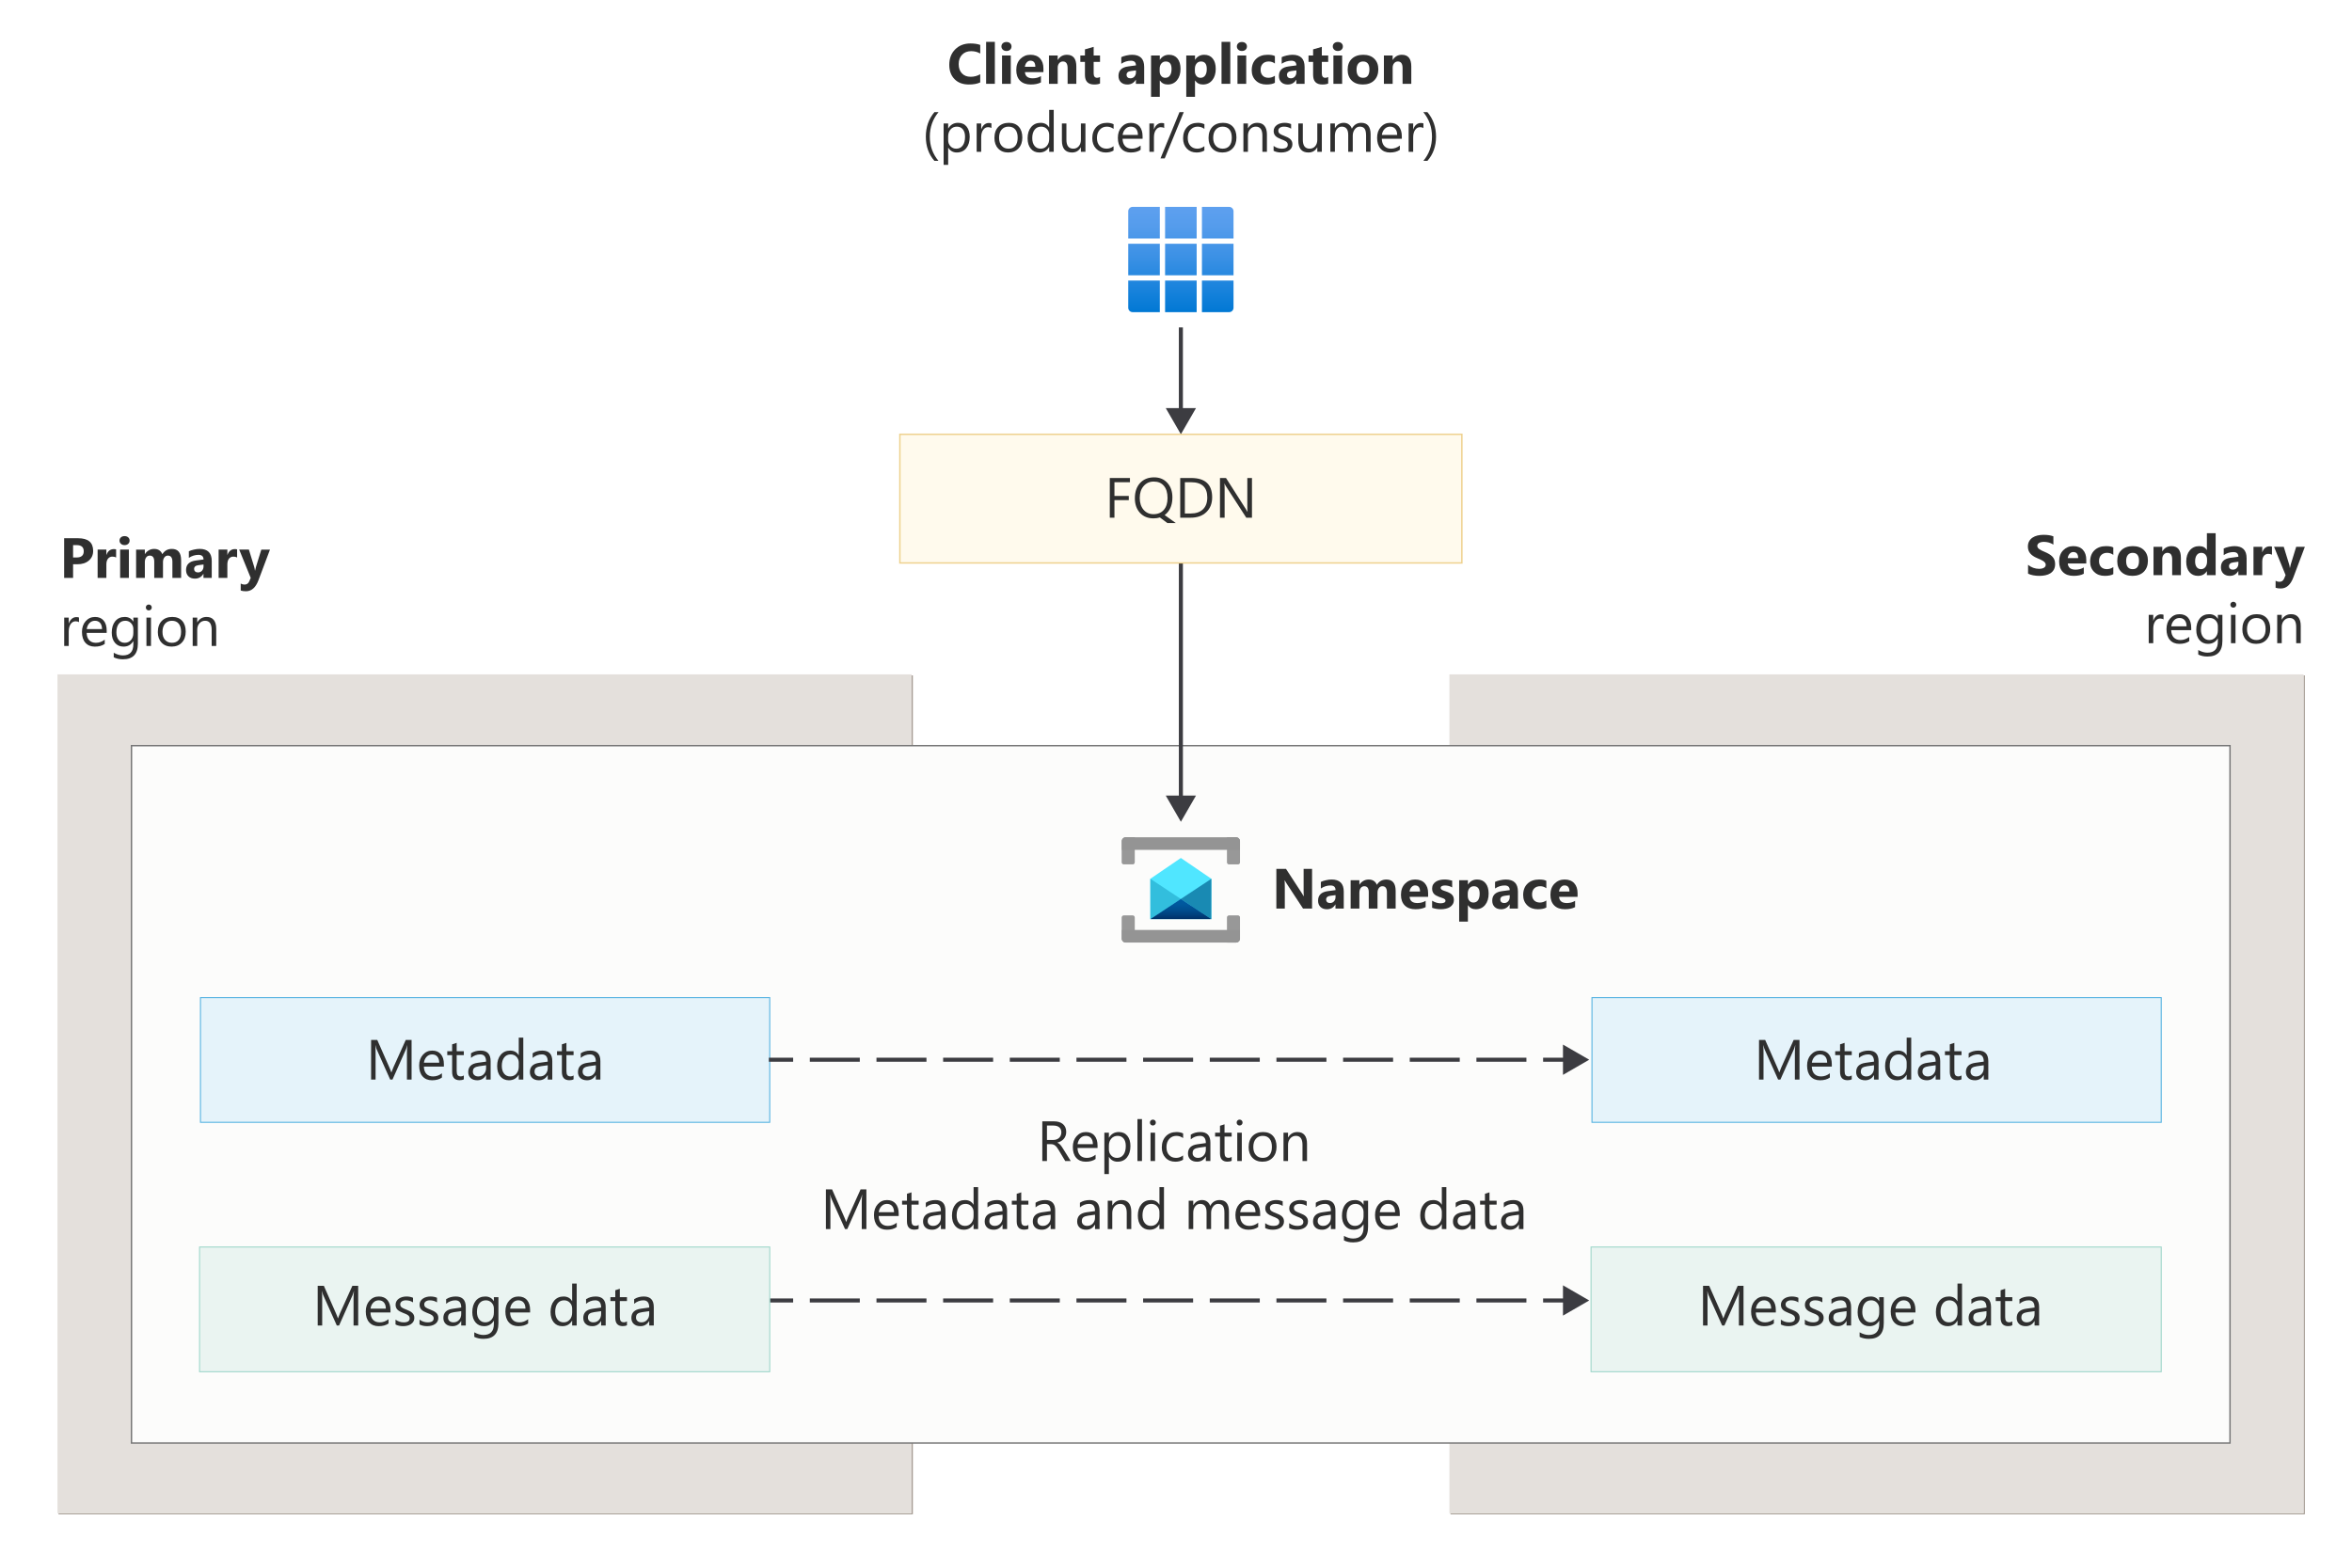 <?xml version="1.0" encoding="UTF-8"?>
<svg xmlns="http://www.w3.org/2000/svg" width="580.8" height="387.2" xmlns:xlink="http://www.w3.org/1999/xlink" viewBox="0 0 580.8 387.2">
  <defs>
    <linearGradient id="linear-gradient" x1="-272.395" y1="458.103" x2="-272.395" y2="484.103" gradientTransform="translate(564 535.2) scale(1 -1)" gradientUnits="userSpaceOnUse">
      <stop offset="0" stop-color="#0078d4"/>
      <stop offset=".16" stop-color="#1380da"/>
      <stop offset=".53" stop-color="#3c91e5"/>
      <stop offset=".82" stop-color="#559cec"/>
      <stop offset="1" stop-color="#5ea0ef"/>
    </linearGradient>
    <linearGradient id="linear-gradient-2" x1="-272.404" y1="313.171" x2="-272.404" y2="308.192" gradientTransform="translate(564 535.2) scale(1 -1)" gradientUnits="userSpaceOnUse">
      <stop offset="0" stop-color="#005ba1"/>
      <stop offset=".258" stop-color="#00589d"/>
      <stop offset=".525" stop-color="#004f90"/>
      <stop offset=".796" stop-color="#003f7c"/>
      <stop offset="1" stop-color="#003067"/>
    </linearGradient>
  </defs>
  <g isolation="isolate">
    <g id="Shapes">
      <rect width="580.8" height="387.2" fill="#fff"/>
      <g>
        <g mix-blend-mode="multiply" opacity=".8">
          <rect x="14.475" y="166.807" width="210.918" height="207.193" fill="#8e8278"/>
          <rect x="14.475" y="166.807" width="210.918" height="207.193" fill="#8e8278" opacity=".9"/>
        </g>
        <g>
          <rect x="14.193" y="166.569" width="210.918" height="207.193" fill="#fff"/>
          <rect x="14.193" y="166.569" width="210.918" height="207.193" fill="#e1ddd8" opacity=".9"/>
        </g>
      </g>
      <g>
        <g mix-blend-mode="multiply" opacity=".8">
          <rect x="358.2" y="166.807" width="210.918" height="207.193" fill="#8e8278"/>
          <rect x="358.2" y="166.807" width="210.918" height="207.193" fill="#8e8278" opacity=".9"/>
        </g>
        <g>
          <rect x="357.918" y="166.569" width="210.918" height="207.193" fill="#fff"/>
          <rect x="357.918" y="166.569" width="210.918" height="207.193" fill="#e1ddd8" opacity=".9"/>
        </g>
      </g>
      <g>
        <rect x="32.469" y="184.169" width="518.207" height="172.231" fill="#fff"/>
        <rect x="32.469" y="184.169" width="518.207" height="172.231" fill="#f5f3f2" opacity=".3"/>
        <rect x="32.469" y="184.169" width="518.207" height="172.231" fill="none" stroke="#767676" stroke-width=".35"/>
      </g>
      <path d="M287.705,69.297h7.8v7.8h-7.8v-7.8ZM278.605,58.897h7.8v-7.8h-6.711c-.601,0-1.089.487-1.089,1.089v6.711ZM279.693,77.097h6.711v-7.8h-7.8v6.711c0,.601.487,1.089,1.089,1.089h0ZM278.605,67.997h7.8v-7.8h-7.8v7.8ZM296.805,77.097h6.711c.601,0,1.089-.487,1.089-1.089h0v-6.711h-7.8v7.8ZM287.705,67.997h7.8v-7.8h-7.8v7.8ZM296.805,67.997h7.8v-7.8h-7.8v7.8ZM296.805,51.097v7.8h7.8v-6.711c0-.601-.487-1.089-1.089-1.089h-6.711ZM287.705,58.897h7.8v-7.8h-7.8v7.8Z" fill="url(#linear-gradient)"/>
      <g>
        <line x1="291.605" y1="80.865" x2="291.605" y2="101.883" fill="none" stroke="#3c3c41" stroke-miterlimit="10"/>
        <polygon points="287.865 100.789 291.605 107.265 295.344 100.789 287.865 100.789" fill="#3c3c41"/>
      </g>
      <g>
        <line x1="291.605" y1="139.166" x2="291.605" y2="197.587" fill="none" stroke="#3c3c41" stroke-miterlimit="10"/>
        <polygon points="287.865 196.492 291.605 202.969 295.344 196.492 287.865 196.492" fill="#3c3c41"/>
      </g>
      <g>
        <rect x="222.212" y="107.265" width="138.785" height="31.78" fill="#fff"/>
        <rect x="222.212" y="107.265" width="138.785" height="31.78" fill="#fff1cc" opacity=".35"/>
        <rect x="222.212" y="107.265" width="138.785" height="31.78" fill="none" opacity=".5" stroke="#dfa626" stroke-width=".35"/>
      </g>
      <g>
        <rect x="393.118" y="246.4" width="140.573" height="30.8" fill="#fff"/>
        <rect x="393.118" y="246.4" width="140.573" height="30.8" fill="#53b1e0" opacity=".15"/>
        <rect x="393.118" y="246.4" width="140.573" height="30.8" fill="none" stroke="#53b1e0" stroke-width=".25"/>
      </g>
      <g>
        <rect x="49.507" y="246.4" width="140.573" height="30.8" fill="#fff"/>
        <rect x="49.507" y="246.4" width="140.573" height="30.8" fill="#53b1e0" opacity=".15"/>
        <rect x="49.507" y="246.4" width="140.573" height="30.8" fill="none" stroke="#53b1e0" stroke-width=".25"/>
      </g>
      <g>
        <line x1="189.858" y1="261.738" x2="195.858" y2="261.738" fill="none" stroke="#3c3c41" stroke-miterlimit="10"/>
        <line x1="199.974" y1="261.738" x2="378.997" y2="261.738" fill="none" stroke="#3c3c41" stroke-dasharray="12.346 4.115" stroke-miterlimit="10"/>
        <line x1="381.055" y1="261.738" x2="387.055" y2="261.738" fill="none" stroke="#3c3c41" stroke-miterlimit="10"/>
        <polygon points="385.961 265.478 392.437 261.738 385.961 257.999 385.961 265.478" fill="#3c3c41"/>
      </g>
      <g>
        <line x1="189.858" y1="321.2" x2="195.858" y2="321.2" fill="none" stroke="#3c3c41" stroke-miterlimit="10"/>
        <line x1="199.974" y1="321.2" x2="378.997" y2="321.2" fill="none" stroke="#3c3c41" stroke-dasharray="12.346 4.115" stroke-miterlimit="10"/>
        <line x1="381.055" y1="321.2" x2="387.055" y2="321.2" fill="none" stroke="#3c3c41" stroke-miterlimit="10"/>
        <polygon points="385.961 324.94 392.437 321.2 385.961 317.46 385.961 324.94" fill="#3c3c41"/>
      </g>
      <g id="b532e600-3623-4be6-9fa6-30d05fff56b1">
        <polygon points="299.138 217.051 299.129 217.044 299.129 217.023 299.096 217.023 291.6 211.908 284.103 217.023 284.07 217.023 284.07 217.044 284.06 217.051 284.07 217.051 284.07 227.012 299.129 227.012 299.129 217.051 299.138 217.051" fill="#50e6ff"/>
        <path d="M284.06,217.051c0-.172.014,9.755.014,9.959l7.523-4.98-7.536-4.98Z" fill="#32bedd"/>
        <path d="M299.132,217.051l-7.536,4.98,7.523,4.98c0-.201.014-10.131.014-9.959Z" fill="#198ab3"/>
        <polygon points="291.596 222.029 284.074 227 284.074 227.008 299.119 227.008 299.119 227 291.596 222.029" fill="url(#linear-gradient-2)"/>
        <g>
          <path d="M277.992,206.8h2.215v6.181c0,.271-.22.491-.491.491h-2.215c-.268 0-.486-.215-.491-.482v-5.211c.002-.541.441-.979.982-.979Z" fill="#999"/>
          <path d="M277.992,206.8h2.215v6.181c0,.271-.22.491-.491.491h-2.215c-.268 0-.486-.215-.491-.482v-5.211c.002-.541.441-.979.982-.979Z" fill="#999" isolation="isolate" opacity=".5"/>
        </g>
        <g>
          <path d="M303.003,206.8h2.215c.541,0,.98.438.982.979v5.211c0,.271-.22.491-.491.491h-2.215c-.271,0-.491-.22-.491-.491h0v-6.19Z" fill="#999"/>
          <path d="M303.003,206.8h2.215c.541,0,.98.438.982.979v5.211c0,.271-.22.491-.491.491h-2.215c-.271,0-.491-.22-.491-.491h0v-6.19Z" fill="#999" isolation="isolate" opacity=".5"/>
        </g>
        <path d="M306.2,207.774v2.141h-29.19v-2.141c0-.538.436-.974.974-.974h27.25c.535.004.967.439.967.974Z" fill="#949494"/>
        <g>
          <path d="M277.501,226.115h2.215c.271,0,.491.22.491.491h0v6.181h-2.215c-.538 0-.976-.432-.982-.97v-5.211c0-.271.22-.491.491-.491h0Z" fill="#999"/>
          <path d="M277.501,226.115h2.215c.271,0,.491.22.491.491h0v6.181h-2.215c-.538 0-.976-.432-.982-.97v-5.211c0-.271.22-.491.491-.491h0Z" fill="#999" isolation="isolate" opacity=".5"/>
        </g>
        <g>
          <path d="M303.494,226.115h2.215c.271,0,.491.22.491.491v5.211c0,.542-.44.982-.982.982h-2.215v-6.181c-.007-.271.208-.496.479-.503.004-0.0.008-0.0.012-0Z" fill="#999"/>
          <path d="M303.494,226.115h2.215c.271,0,.491.22.491.491v5.211c0,.542-.44.982-.982.982h-2.215v-6.181c-.007-.271.208-.496.479-.503.004-0.0.008-0.0.012-0Z" fill="#999" isolation="isolate" opacity=".5"/>
        </g>
        <path d="M277.01,231.823v-2.141h29.19v2.141c0,.538-.436.974-.974.974h-27.243c-.538,0-.974-.436-.974-.974h0Z" fill="#949494"/>
      </g>
      <g>
        <rect x="49.279" y="308" width="140.8" height="30.8" fill="#fff"/>
        <rect x="49.279" y="308" width="140.8" height="30.8" fill="#cae4dd" opacity=".4"/>
        <rect x="49.279" y="308" width="140.8" height="30.8" fill="none" stroke="#9dd6c9" stroke-width=".25"/>
      </g>
      <g>
        <rect x="392.891" y="308" width="140.8" height="30.8" fill="#fff"/>
        <rect x="392.891" y="308" width="140.8" height="30.8" fill="#cae4dd" opacity=".4"/>
        <rect x="392.891" y="308" width="140.8" height="30.8" fill="none" stroke="#9dd6c9" stroke-width=".25"/>
      </g>
    </g>
    <g id="Text">
      <g>
        <rect x="208.005" y="8.8" width="167.2" height="39.793" fill="none"/>
        <path d="M242.058,20.352c-.715.346-1.65.52-2.803.52-1.504,0-2.687-.442-3.548-1.326s-1.292-2.062-1.292-3.534c0-1.568.484-2.839,1.453-3.814s2.225-1.463,3.77-1.463c.957,0,1.764.121,2.42.362v2.126c-.656-.392-1.404-.588-2.242-.588-.92,0-1.664.29-2.229.868s-.848,1.363-.848,2.352c0,.948.267,1.703.8,2.266s1.251.844,2.153.844c.861,0,1.65-.209,2.365-.629v2.017Z" fill="#2f2f2f"/>
        <path d="M245.669,20.701h-2.16v-10.363h2.16v10.363Z" fill="#2f2f2f"/>
        <path d="M248.535,12.594c-.365,0-.663-.108-.896-.325s-.349-.482-.349-.796c0-.324.116-.588.349-.793s.531-.308.896-.308c.369,0,.669.103.899.308s.345.469.345.793c0,.328-.115.597-.345.807s-.53.314-.899.314ZM249.601,20.701h-2.16v-7h2.16v7Z" fill="#2f2f2f"/>
        <path d="M257.663,17.816h-4.566c.073,1.016.713,1.524,1.921,1.524.77,0,1.447-.182,2.03-.547v1.559c-.647.346-1.488.52-2.522.52-1.13,0-2.007-.313-2.632-.94s-.937-1.5-.937-2.622c0-1.162.337-2.083,1.012-2.762s1.504-1.019,2.488-1.019c1.021,0,1.811.303,2.369.909s.837,1.429.837,2.468v.909ZM255.66,16.49c0-1.002-.406-1.504-1.217-1.504-.346,0-.646.144-.899.431s-.407.645-.461,1.073h2.577Z" fill="#2f2f2f"/>
        <path d="M265.788,20.701h-2.153v-3.89c0-1.084-.387-1.627-1.162-1.627-.374,0-.681.144-.923.431s-.362.652-.362,1.094v3.992h-2.16v-7h2.16v1.107h.027c.515-.852,1.265-1.278,2.249-1.278,1.549,0,2.324.961,2.324,2.885v4.286Z" fill="#2f2f2f"/>
        <path d="M271.638,20.619c-.319.168-.8.253-1.442.253-1.522,0-2.283-.791-2.283-2.372v-3.206h-1.135v-1.593h1.135v-1.511l2.153-.615v2.126h1.572v1.593h-1.572v2.83c0,.729.29,1.094.868,1.094.228,0,.462-.066.704-.198v1.6Z" fill="#2f2f2f"/>
        <path d="M282.541,20.701h-2.044v-1.005h-.027c-.469.784-1.165,1.176-2.085,1.176-.679,0-1.213-.192-1.603-.578s-.584-.899-.584-1.542c0-1.358.804-2.142,2.413-2.352l1.9-.253c0-.766-.415-1.148-1.244-1.148-.834,0-1.627.249-2.379.745v-1.627c.301-.155.712-.291,1.234-.41s.997-.178,1.425-.178c1.996,0,2.994.996,2.994,2.987v4.184ZM280.511,17.857v-.472l-1.271.164c-.702.091-1.053.408-1.053.95,0,.246.085.448.256.605s.402.236.694.236c.406,0,.736-.14.991-.42s.383-.635.383-1.063Z" fill="#2f2f2f"/>
        <path d="M286.425,19.888h-.027v4.033h-2.16v-10.22h2.16v1.053h.027c.533-.816,1.283-1.224,2.249-1.224.907,0,1.607.311,2.102.933s.742,1.469.742,2.54c0,1.167-.288,2.103-.865,2.81s-1.343,1.06-2.3,1.06c-.843,0-1.486-.328-1.928-.984ZM286.363,17.017v.561c0,.483.127.877.383,1.183s.59.458,1.005.458c.492,0,.874-.19,1.145-.571s.407-.919.407-1.617c0-1.23-.479-1.846-1.436-1.846-.442,0-.803.167-1.083.502s-.42.778-.42,1.33Z" fill="#2f2f2f"/>
        <path d="M295.122,19.888h-.027v4.033h-2.16v-10.22h2.16v1.053h.027c.533-.816,1.283-1.224,2.249-1.224.907,0,1.607.311,2.102.933s.742,1.469.742,2.54c0,1.167-.288,2.103-.865,2.81s-1.343,1.06-2.3,1.06c-.843,0-1.486-.328-1.928-.984ZM295.06,17.017v.561c0,.483.127.877.383,1.183s.59.458,1.005.458c.492,0,.874-.19,1.145-.571s.407-.919.407-1.617c0-1.23-.479-1.846-1.436-1.846-.442,0-.803.167-1.083.502s-.42.778-.42,1.33Z" fill="#2f2f2f"/>
        <path d="M303.804,20.701h-2.16v-10.363h2.16v10.363Z" fill="#2f2f2f"/>
        <path d="M306.673,12.594c-.365,0-.663-.108-.896-.325s-.349-.482-.349-.796c0-.324.116-.588.349-.793s.531-.308.896-.308c.369,0,.669.103.899.308s.345.469.345.793c0,.328-.115.597-.345.807s-.53.314-.899.314ZM307.739,20.701h-2.16v-7h2.16v7Z" fill="#2f2f2f"/>
        <path d="M314.819,20.448c-.488.283-1.192.424-2.112.424-1.076,0-1.946-.326-2.611-.978s-.998-1.493-.998-2.522c0-1.189.356-2.127,1.07-2.813s1.667-1.029,2.861-1.029c.825,0,1.422.109,1.791.328v1.832c-.451-.337-.955-.506-1.511-.506-.62,0-1.111.181-1.473.543s-.543.862-.543,1.5c0,.62.173,1.106.52,1.459s.823.53,1.429.53c.538,0,1.064-.168,1.579-.506v1.736Z" fill="#2f2f2f"/>
        <path d="M322.155,20.701h-2.044v-1.005h-.027c-.469.784-1.165,1.176-2.085,1.176-.679,0-1.213-.192-1.603-.578s-.584-.899-.584-1.542c0-1.358.804-2.142,2.413-2.352l1.9-.253c0-.766-.415-1.148-1.244-1.148-.834,0-1.627.249-2.379.745v-1.627c.301-.155.712-.291,1.234-.41s.997-.178,1.425-.178c1.996,0,2.994.996,2.994,2.987v4.184ZM320.124,17.857v-.472l-1.271.164c-.702.091-1.053.408-1.053.95,0,.246.085.448.256.605s.402.236.694.236c.406,0,.736-.14.991-.42s.383-.635.383-1.063Z" fill="#2f2f2f"/>
        <path d="M327.983,20.619c-.319.168-.8.253-1.442.253-1.522,0-2.283-.791-2.283-2.372v-3.206h-1.135v-1.593h1.135v-1.511l2.153-.615v2.126h1.572v1.593h-1.572v2.83c0,.729.29,1.094.868,1.094.228,0,.462-.066.704-.198v1.6Z" fill="#2f2f2f"/>
        <path d="M330.361,12.594c-.365,0-.663-.108-.896-.325s-.349-.482-.349-.796c0-.324.116-.588.349-.793s.531-.308.896-.308c.369,0,.669.103.899.308s.345.469.345.793c0,.328-.115.597-.345.807s-.53.314-.899.314ZM331.428,20.701h-2.16v-7h2.16v7Z" fill="#2f2f2f"/>
        <path d="M336.538,20.872c-1.167,0-2.084-.327-2.751-.981s-1.001-1.542-1.001-2.663c0-1.158.346-2.063,1.039-2.717s1.629-.981,2.81-.981c1.162,0,2.074.327,2.734.981s.991,1.519.991,2.594c0,1.162-.341,2.081-1.022,2.755s-1.614,1.012-2.799,1.012ZM336.593,15.184c-.51,0-.907.175-1.189.526s-.424.848-.424,1.49c0,1.344.542,2.017,1.627,2.017,1.035,0,1.552-.69,1.552-2.071,0-1.308-.522-1.962-1.565-1.962Z" fill="#2f2f2f"/>
        <path d="M348.501,20.701h-2.153v-3.89c0-1.084-.387-1.627-1.162-1.627-.374,0-.681.144-.923.431s-.362.652-.362,1.094v3.992h-2.16v-7h2.16v1.107h.027c.515-.852,1.265-1.278,2.249-1.278,1.549,0,2.324.961,2.324,2.885v4.286Z" fill="#2f2f2f"/>
        <path d="M231.742,39.729h-.998c-1.413-1.613-2.119-3.603-2.119-5.968,0-2.375.707-4.396,2.119-6.063h1.012c-1.431,1.732-2.146,3.749-2.146,6.05,0,2.283.711,4.277,2.133,5.981Z" fill="#2f2f2f"/>
        <path d="M234.166,36.489h-.027v4.231h-1.121v-10.22h1.121v1.23h.027c.551-.93,1.358-1.395,2.42-1.395.902,0,1.606.313,2.112.94s.759,1.466.759,2.519c0,1.171-.285,2.109-.854,2.813s-1.349,1.056-2.338,1.056c-.907,0-1.606-.392-2.099-1.176ZM234.139,33.666v.978c0,.579.188,1.07.564,1.473s.854.605,1.432.605c.679,0,1.211-.26,1.596-.779s.578-1.242.578-2.167c0-.779-.18-1.39-.54-1.832s-.848-.663-1.463-.663c-.652,0-1.176.227-1.572.68s-.595,1.022-.595,1.706Z" fill="#2f2f2f"/>
        <path d="M244.824,31.636c-.196-.15-.479-.226-.848-.226-.479,0-.878.226-1.2.677s-.482,1.066-.482,1.846v3.568h-1.121v-7h1.121v1.442h.027c.16-.492.403-.876.731-1.152s.695-.414,1.101-.414c.291,0,.515.032.67.096v1.162Z" fill="#2f2f2f"/>
        <path d="M248.967,37.665c-1.035,0-1.86-.327-2.478-.981s-.926-1.521-.926-2.601c0-1.176.321-2.094.964-2.755s1.511-.991,2.604-.991c1.043,0,1.858.321,2.444.964s.878,1.534.878,2.673c0,1.117-.315,2.011-.947,2.683s-1.478,1.008-2.54,1.008ZM249.049,31.28c-.72,0-1.29.245-1.709.735s-.629,1.166-.629,2.027c0,.83.212,1.483.636,1.962s.991.718,1.702.718c.725,0,1.282-.235,1.671-.704s.584-1.137.584-2.003c0-.875-.195-1.549-.584-2.023s-.947-.711-1.671-.711Z" fill="#2f2f2f"/>
        <path d="M260.207,37.501h-1.121v-1.189h-.027c-.52.902-1.322,1.354-2.406,1.354-.879,0-1.583-.313-2.109-.94s-.79-1.48-.79-2.56c0-1.158.291-2.085.875-2.782s1.36-1.046,2.331-1.046c.961,0,1.661.378,2.099,1.135h.027v-4.334h1.121v10.363ZM259.086,34.336v-1.032c0-.565-.187-1.043-.561-1.436s-.848-.588-1.422-.588c-.684,0-1.221.25-1.613.752s-.588,1.194-.588,2.078c0,.807.188,1.443.564,1.911s.881.701,1.514.701c.625,0,1.131-.226,1.521-.677s.584-1.021.584-1.709Z" fill="#2f2f2f"/>
        <path d="M268.035,37.501h-1.121v-1.107h-.027c-.465.848-1.185,1.271-2.16,1.271-1.668,0-2.502-.994-2.502-2.98v-4.184h1.114v4.006c0,1.477.565,2.215,1.695,2.215.547,0,.997-.202,1.35-.605s.53-.931.53-1.583v-4.033h1.121v7Z" fill="#2f2f2f"/>
        <path d="M274.978,37.18c-.538.324-1.176.485-1.914.485-.998,0-1.804-.325-2.417-.974s-.919-1.491-.919-2.526c0-1.153.331-2.079.991-2.779s1.542-1.049,2.646-1.049c.615,0,1.158.114,1.627.342v1.148c-.52-.365-1.076-.547-1.668-.547-.715,0-1.302.256-1.76.769s-.687,1.186-.687,2.02c0,.82.215,1.467.646,1.941s1.008.711,1.733.711c.611,0,1.185-.203,1.723-.608v1.066Z" fill="#2f2f2f"/>
        <path d="M282.148,34.281h-4.942c.018.779.228,1.381.629,1.805s.953.636,1.654.636c.789,0,1.513-.26,2.174-.779v1.053c-.615.447-1.429.67-2.44.67-.989,0-1.766-.318-2.331-.954s-.848-1.53-.848-2.683c0-1.089.309-1.977.926-2.663s1.384-1.029,2.3-1.029,1.625.296,2.126.889.752,1.415.752,2.468v.588ZM281,33.331c-.004-.647-.161-1.151-.468-1.511s-.735-.54-1.282-.54c-.529,0-.978.189-1.347.567s-.597.873-.684,1.483h3.78Z" fill="#2f2f2f"/>
        <path d="M287.481,31.636c-.196-.15-.479-.226-.848-.226-.479,0-.878.226-1.2.677s-.482,1.066-.482,1.846v3.568h-1.121v-7h1.121v1.442h.027c.16-.492.403-.876.731-1.152s.695-.414,1.101-.414c.291,0,.515.032.67.096v1.162Z" fill="#2f2f2f"/>
        <path d="M292.317,27.698l-4.703,11.43h-1.046l4.689-11.43h1.06Z" fill="#2f2f2f"/>
        <path d="M297.401,37.18c-.538.324-1.176.485-1.914.485-.998,0-1.804-.325-2.417-.974s-.919-1.491-.919-2.526c0-1.153.331-2.079.991-2.779s1.542-1.049,2.646-1.049c.615,0,1.158.114,1.627.342v1.148c-.52-.365-1.076-.547-1.668-.547-.715,0-1.302.256-1.76.769s-.687,1.186-.687,2.02c0,.82.215,1.467.646,1.941s1.008.711,1.733.711c.611,0,1.185-.203,1.723-.608v1.066Z" fill="#2f2f2f"/>
        <path d="M301.842,37.665c-1.035,0-1.86-.327-2.478-.981s-.926-1.521-.926-2.601c0-1.176.321-2.094.964-2.755s1.511-.991,2.604-.991c1.043,0,1.858.321,2.444.964s.878,1.534.878,2.673c0,1.117-.315,2.011-.947,2.683s-1.478,1.008-2.54,1.008ZM301.924,31.28c-.72,0-1.29.245-1.709.735s-.629,1.166-.629,2.027c0,.83.212,1.483.636,1.962s.991.718,1.702.718c.725,0,1.282-.235,1.671-.704s.584-1.137.584-2.003c0-.875-.195-1.549-.584-2.023s-.947-.711-1.671-.711Z" fill="#2f2f2f"/>
        <path d="M312.854,37.501h-1.121v-3.992c0-1.486-.542-2.229-1.627-2.229-.561,0-1.024.211-1.391.632s-.55.954-.55,1.596v3.992h-1.121v-7h1.121v1.162h.027c.529-.884,1.294-1.326,2.297-1.326.766,0,1.351.247,1.757.742s.608,1.209.608,2.143v4.279Z" fill="#2f2f2f"/>
        <path d="M314.502,37.248v-1.203c.611.451,1.283.677,2.017.677.984,0,1.477-.328,1.477-.984,0-.187-.042-.345-.126-.475s-.198-.245-.342-.345-.312-.19-.506-.27-.402-.163-.625-.25c-.31-.123-.582-.247-.817-.373s-.431-.267-.588-.424-.276-.336-.355-.537-.12-.435-.12-.704c0-.328.075-.619.226-.872s.351-.465.602-.636.537-.3.858-.386.653-.13.995-.13c.606,0,1.148.105,1.627.314v1.135c-.515-.337-1.107-.506-1.777-.506-.209,0-.399.024-.567.072s-.313.115-.434.202-.214.19-.28.311-.099.254-.099.4c0,.182.033.335.099.458s.163.232.291.328.283.182.465.26.39.162.622.253c.31.119.588.24.834.366s.456.267.629.424.307.338.4.543.14.449.14.731c0,.346-.076.647-.229.902s-.356.467-.612.636-.549.294-.882.376-.681.123-1.046.123c-.72,0-1.344-.139-1.873-.417Z" fill="#2f2f2f"/>
        <path d="M326.411,37.501h-1.121v-1.107h-.027c-.465.848-1.185,1.271-2.16,1.271-1.668,0-2.502-.994-2.502-2.98v-4.184h1.114v4.006c0,1.477.565,2.215,1.695,2.215.547,0,.997-.202,1.35-.605s.53-.931.53-1.583v-4.033h1.121v7Z" fill="#2f2f2f"/>
        <path d="M338.457,37.501h-1.121v-4.02c0-.775-.12-1.335-.359-1.682s-.642-.52-1.207-.52c-.479,0-.885.219-1.22.656s-.502.961-.502,1.572v3.992h-1.121v-4.156c0-1.376-.531-2.064-1.593-2.064-.492,0-.898.206-1.217.619s-.479.949-.479,1.61v3.992h-1.121v-7h1.121v1.107h.027c.497-.848,1.221-1.271,2.174-1.271.479,0,.896.133,1.251.4s.599.616.731,1.049c.52-.966,1.294-1.449,2.324-1.449,1.541,0,2.311.95,2.311,2.851v4.313Z" fill="#2f2f2f"/>
        <path d="M346.164,34.281h-4.942c.018.779.228,1.381.629,1.805s.953.636,1.654.636c.789,0,1.513-.26,2.174-.779v1.053c-.615.447-1.429.67-2.44.67-.989,0-1.766-.318-2.331-.954s-.848-1.53-.848-2.683c0-1.089.309-1.977.926-2.663s1.384-1.029,2.3-1.029,1.625.296,2.126.889.752,1.415.752,2.468v.588ZM345.016,33.331c-.004-.647-.161-1.151-.468-1.511s-.735-.54-1.282-.54c-.529,0-.978.189-1.347.567s-.597.873-.684,1.483h3.78Z" fill="#2f2f2f"/>
        <path d="M351.497,31.636c-.196-.15-.479-.226-.848-.226-.479,0-.878.226-1.2.677s-.482,1.066-.482,1.846v3.568h-1.121v-7h1.121v1.442h.027c.16-.492.403-.876.731-1.152s.695-.414,1.101-.414c.291,0,.515.032.67.096v1.162Z" fill="#2f2f2f"/>
        <path d="M352.48,39.729h-.998c1.422-1.705,2.133-3.698,2.133-5.981,0-2.301-.715-4.318-2.146-6.05h1.012c1.422,1.668,2.133,3.689,2.133,6.063,0,2.365-.711,4.354-2.133,5.968Z" fill="#2f2f2f"/>
      </g>
      <g>
        <path d="M279.027,119.102h-3.828v3.391h3.541v1.032h-3.541v4.341h-1.148v-9.803h4.977v1.039Z" fill="#2f2f2f"/>
        <path d="M284.837,128.03c-1.385,0-2.5-.458-3.343-1.374-.834-.916-1.251-2.108-1.251-3.575,0-1.582.426-2.839,1.278-3.773.857-.939,2.017-1.408,3.479-1.408,1.349,0,2.438.456,3.268,1.367s1.244,2.103,1.244,3.575c0,1.6-.424,2.864-1.271,3.794-.201.223-.415.415-.643.574l2.755,1.976h-2.085l-1.846-1.381c-.483.15-1.012.226-1.586.226ZM284.919,118.938c-1.03,0-1.866.372-2.509,1.114s-.964,1.718-.964,2.926c0,1.203.312,2.176.937,2.919.629.734,1.447,1.101,2.454,1.101,1.076,0,1.923-.351,2.543-1.053s.93-1.684.93-2.946c0-1.299-.301-2.299-.902-3.001-.602-.707-1.431-1.06-2.488-1.06Z" fill="#2f2f2f"/>
        <path d="M291.441,127.866v-9.803h2.707c3.455,0,5.182,1.593,5.182,4.778,0,1.513-.479,2.729-1.439,3.647s-2.243,1.377-3.852,1.377h-2.598ZM292.589,119.102v7.725h1.463c1.285,0,2.286-.344,3.001-1.032s1.073-1.664,1.073-2.926c0-2.511-1.335-3.767-4.006-3.767h-1.531Z" fill="#2f2f2f"/>
        <path d="M309.16,127.866h-1.408l-5.045-7.813c-.127-.196-.232-.401-.314-.615h-.041c.037.209.055.659.055,1.347v7.082h-1.148v-9.803h1.49l4.908,7.69c.205.319.337.538.396.656h.027c-.045-.283-.068-.763-.068-1.442v-6.904h1.148v9.803Z" fill="#2f2f2f"/>
      </g>
      <g>
        <rect x="14.718" y="130.84" width="57.182" height="35.324" fill="none"/>
        <path d="M18.047,139.365v3.377h-2.208v-9.803h3.459c2.47,0,3.705,1.042,3.705,3.124,0,.984-.354,1.781-1.063,2.389s-1.655.913-2.84.913h-1.053ZM18.047,134.634v3.056h.868c1.176,0,1.764-.515,1.764-1.545,0-1.007-.588-1.511-1.764-1.511h-.868Z" fill="#2f2f2f"/>
        <path d="M28.673,137.69c-.26-.141-.563-.212-.909-.212-.469,0-.836.172-1.101.516s-.396.812-.396,1.405v3.343h-2.16v-7h2.16v1.299h.027c.342-.948.957-1.422,1.846-1.422.228,0,.406.027.533.082v1.989Z" fill="#2f2f2f"/>
        <path d="M30.759,134.634c-.365,0-.663-.108-.896-.325s-.349-.482-.349-.796c0-.324.116-.588.349-.793s.531-.308.896-.308c.369,0,.669.103.899.308s.345.469.345.793c0,.328-.115.597-.345.807s-.53.314-.899.314ZM31.826,142.742h-2.16v-7h2.16v7Z" fill="#2f2f2f"/>
        <path d="M44.723,142.742h-2.153v-3.992c0-1.016-.374-1.524-1.121-1.524-.355,0-.645.153-.868.458s-.335.686-.335,1.142v3.917h-2.16v-4.033c0-.989-.367-1.483-1.101-1.483-.369,0-.664.146-.885.438s-.332.688-.332,1.189v3.89h-2.16v-7h2.16v1.094h.027c.223-.374.537-.678.94-.913s.844-.352,1.323-.352c.989,0,1.666.435,2.03,1.306.533-.871,1.317-1.306,2.352-1.306,1.522,0,2.283.939,2.283,2.816v4.354Z" fill="#2f2f2f"/>
        <path d="M52.288,142.742h-2.044v-1.005h-.027c-.469.784-1.165,1.176-2.085,1.176-.679,0-1.213-.192-1.603-.578s-.584-.899-.584-1.542c0-1.358.804-2.142,2.413-2.352l1.9-.253c0-.766-.415-1.148-1.244-1.148-.834,0-1.627.249-2.379.745v-1.627c.301-.155.712-.291,1.234-.41s.997-.178,1.425-.178c1.996,0,2.994.996,2.994,2.987v4.184ZM50.258,139.898v-.472l-1.271.164c-.702.091-1.053.408-1.053.95,0,.246.085.448.256.605s.402.236.694.236c.406,0,.736-.14.991-.42s.383-.635.383-1.063Z" fill="#2f2f2f"/>
        <path d="M58.551,137.69c-.26-.141-.563-.212-.909-.212-.469,0-.836.172-1.101.516s-.396.812-.396,1.405v3.343h-2.16v-7h2.16v1.299h.027c.342-.948.957-1.422,1.846-1.422.228,0,.406.027.533.082v1.989Z" fill="#2f2f2f"/>
        <path d="M66.67,135.742l-2.844,7.561c-.684,1.818-1.713,2.728-3.09,2.728-.524,0-.955-.059-1.292-.178v-1.723c.287.168.599.253.937.253.556,0,.943-.262,1.162-.786l.369-.868-2.844-6.986h2.393l1.306,4.259c.082.264.146.577.191.937h.027c.041-.264.116-.572.226-.923l1.319-4.272h2.14Z" fill="#2f2f2f"/>
        <path d="M19.503,153.676c-.196-.15-.479-.226-.848-.226-.479,0-.878.226-1.2.677s-.482,1.066-.482,1.846v3.568h-1.121v-7h1.121v1.442h.027c.16-.492.403-.876.731-1.152.328-.275.695-.413,1.101-.413.291,0,.515.031.67.096v1.162Z" fill="#2f2f2f"/>
        <path d="M26.346,156.322h-4.942c.018.779.228,1.381.629,1.805s.953.636,1.654.636c.789,0,1.513-.26,2.174-.779v1.053c-.615.446-1.429.67-2.44.67-.989,0-1.766-.318-2.331-.954s-.848-1.53-.848-2.683c0-1.09.309-1.977.926-2.663.618-.686,1.384-1.028,2.3-1.028s1.625.296,2.126.889c.501.592.752,1.415.752,2.468v.588ZM25.198,155.371c-.004-.647-.161-1.151-.468-1.511-.308-.36-.735-.54-1.282-.54-.529,0-.978.188-1.347.567-.369.378-.597.872-.684,1.483h3.78Z" fill="#2f2f2f"/>
        <path d="M34.047,158.981c0,2.57-1.23,3.855-3.691,3.855-.866,0-1.623-.164-2.27-.492v-1.121c.789.438,1.541.656,2.256.656,1.723,0,2.584-.916,2.584-2.748v-.766h-.027c-.533.893-1.335,1.34-2.406,1.34-.871,0-1.571-.312-2.102-.934s-.796-1.457-.796-2.505c0-1.189.286-2.136.858-2.837.572-.702,1.354-1.053,2.348-1.053.943,0,1.643.378,2.099,1.135h.027v-.971h1.121v6.439ZM32.926,156.376v-1.032c0-.557-.188-1.032-.564-1.429s-.844-.595-1.405-.595c-.693,0-1.235.252-1.627.755-.392.504-.588,1.209-.588,2.116,0,.779.188,1.402.564,1.869.376.468.874.701,1.494.701.629,0,1.141-.224,1.535-.67.394-.447.591-1.019.591-1.716Z" fill="#2f2f2f"/>
        <path d="M36.737,150.764c-.201,0-.372-.068-.513-.205s-.212-.31-.212-.52.071-.384.212-.523.312-.208.513-.208c.205,0,.379.069.523.208s.215.313.215.523c0,.201-.072.372-.215.513-.144.141-.318.212-.523.212ZM37.284,159.541h-1.121v-7h1.121v7Z" fill="#2f2f2f"/>
        <path d="M42.378,159.705c-1.035,0-1.86-.327-2.478-.981-.618-.653-.926-1.521-.926-2.601,0-1.176.321-2.095.964-2.755.643-.661,1.511-.991,2.604-.991,1.043,0,1.858.321,2.444.964s.878,1.533.878,2.673c0,1.116-.315,2.011-.947,2.683-.631.673-1.478,1.009-2.54,1.009ZM42.46,153.321c-.72,0-1.29.245-1.709.734-.419.49-.629,1.166-.629,2.027,0,.829.212,1.483.636,1.962s.991.718,1.702.718c.725,0,1.282-.235,1.671-.704.39-.47.584-1.138.584-2.003,0-.875-.195-1.55-.584-2.023-.39-.475-.947-.711-1.671-.711Z" fill="#2f2f2f"/>
        <path d="M53.39,159.541h-1.121v-3.992c0-1.486-.542-2.229-1.627-2.229-.561,0-1.024.211-1.391.632-.367.422-.55.954-.55,1.597v3.992h-1.121v-7h1.121v1.162h.027c.529-.885,1.294-1.326,2.297-1.326.766,0,1.351.247,1.757.741.406.495.608,1.209.608,2.144v4.279Z" fill="#2f2f2f"/>
      </g>
      <g>
        <rect x="490.137" y="130.158" width="78.981" height="38.041" fill="none"/>
        <path d="M500.807,141.684v-2.188c.396.333.827.582,1.292.749s.934.25,1.408.25c.278,0,.521-.025.728-.075s.38-.12.52-.208.243-.194.311-.314.103-.252.103-.393c0-.191-.055-.362-.164-.513s-.259-.29-.448-.417-.414-.25-.673-.369-.54-.239-.841-.362c-.766-.319-1.336-.709-1.712-1.169s-.564-1.016-.564-1.668c0-.51.103-.949.308-1.316s.484-.669.837-.906.762-.411,1.227-.523.957-.167,1.477-.167c.51,0,.963.031,1.357.092s.758.156,1.09.284v2.044c-.164-.114-.343-.214-.537-.301s-.393-.158-.598-.215-.409-.099-.612-.126-.396-.041-.578-.041c-.25,0-.479.024-.684.072s-.378.115-.52.202-.25.19-.328.311-.116.256-.116.407c0,.164.043.311.13.441s.209.253.369.369.353.23.581.342.485.227.772.345c.392.164.744.338,1.056.523s.58.393.803.625.394.498.513.796.178.646.178,1.042c0,.547-.104,1.006-.311,1.377s-.489.672-.844.902-.769.396-1.241.496-.97.15-1.494.15c-.538,0-1.049-.045-1.535-.137s-.906-.228-1.261-.41Z" fill="#2f2f2f"/>
        <path d="M515.183,139.175h-4.566c.073,1.016.713,1.524,1.921,1.524.77,0,1.447-.182,2.03-.547v1.559c-.647.346-1.488.52-2.522.52-1.13,0-2.007-.313-2.632-.94s-.937-1.5-.937-2.622c0-1.162.337-2.083,1.012-2.762s1.504-1.019,2.488-1.019c1.021,0,1.811.303,2.369.909s.837,1.429.837,2.468v.909ZM513.18,137.849c0-1.002-.406-1.504-1.217-1.504-.346,0-.646.144-.899.431s-.407.645-.461,1.073h2.577Z" fill="#2f2f2f"/>
        <path d="M521.853,141.807c-.488.283-1.192.424-2.112.424-1.076,0-1.946-.326-2.611-.978s-.998-1.493-.998-2.522c0-1.189.356-2.127,1.07-2.813s1.667-1.029,2.861-1.029c.825,0,1.422.109,1.791.328v1.832c-.451-.337-.955-.506-1.511-.506-.62,0-1.111.181-1.473.543s-.543.862-.543,1.5c0,.62.173,1.106.52,1.459s.823.53,1.429.53c.538,0,1.064-.168,1.579-.506v1.736Z" fill="#2f2f2f"/>
        <path d="M526.583,142.23c-1.167,0-2.084-.327-2.751-.981s-1.001-1.542-1.001-2.663c0-1.158.346-2.063,1.039-2.717s1.629-.981,2.81-.981c1.162,0,2.074.327,2.734.981s.991,1.519.991,2.594c0,1.162-.341,2.081-1.022,2.755s-1.614,1.012-2.799,1.012ZM526.638,136.543c-.51,0-.907.175-1.189.526s-.424.848-.424,1.49c0,1.344.542,2.017,1.627,2.017,1.035,0,1.552-.69,1.552-2.071,0-1.308-.522-1.962-1.565-1.962Z" fill="#2f2f2f"/>
        <path d="M538.546,142.059h-2.153v-3.89c0-1.084-.387-1.627-1.162-1.627-.374,0-.681.144-.923.431s-.362.652-.362,1.094v3.992h-2.16v-7h2.16v1.107h.027c.515-.852,1.265-1.278,2.249-1.278,1.549,0,2.324.961,2.324,2.885v4.286Z" fill="#2f2f2f"/>
        <path d="M547.128,142.059h-2.16v-.964h-.027c-.492.756-1.214,1.135-2.167,1.135-.875,0-1.579-.309-2.112-.926s-.8-1.48-.8-2.587c0-1.158.294-2.085.882-2.782s1.358-1.046,2.311-1.046c.902,0,1.531.324,1.887.971h.027v-4.163h2.16v10.363ZM545.009,138.655v-.526c0-.456-.132-.834-.396-1.135s-.608-.451-1.032-.451c-.479,0-.852.188-1.121.564s-.403.892-.403,1.548c0,.615.13,1.089.39,1.422s.62.499,1.08.499c.438,0,.794-.175,1.07-.526s.414-.816.414-1.395Z" fill="#2f2f2f"/>
        <path d="M554.776,142.059h-2.044v-1.005h-.027c-.469.784-1.165,1.176-2.085,1.176-.679,0-1.213-.192-1.603-.578s-.584-.899-.584-1.542c0-1.358.804-2.142,2.413-2.352l1.9-.253c0-.766-.415-1.148-1.244-1.148-.834,0-1.627.249-2.379.745v-1.627c.301-.155.712-.291,1.234-.41s.997-.178,1.425-.178c1.996,0,2.994.996,2.994,2.987v4.184ZM552.746,139.216v-.472l-1.271.164c-.702.091-1.053.408-1.053.95,0,.246.085.448.256.605s.402.236.694.236c.406,0,.736-.14.991-.42s.383-.635.383-1.063Z" fill="#2f2f2f"/>
        <path d="M561.039,137.008c-.26-.141-.563-.212-.909-.212-.469,0-.836.172-1.101.516s-.396.812-.396,1.405v3.343h-2.16v-7h2.16v1.299h.027c.342-.948.957-1.422,1.846-1.422.228,0,.406.027.533.082v1.989Z" fill="#2f2f2f"/>
        <path d="M569.159,135.059l-2.844,7.561c-.684,1.818-1.713,2.728-3.09,2.728-.524,0-.955-.059-1.292-.178v-1.723c.287.168.599.253.937.253.556,0,.943-.262,1.162-.786l.369-.868-2.844-6.986h2.393l1.306,4.259c.082.264.146.577.191.937h.027c.041-.264.116-.572.226-.923l1.319-4.272h2.14Z" fill="#2f2f2f"/>
        <path d="M534.253,152.995c-.196-.15-.479-.226-.848-.226-.479,0-.878.226-1.2.677s-.482,1.066-.482,1.846v3.568h-1.121v-7h1.121v1.442h.027c.16-.492.403-.876.731-1.152.328-.275.695-.413,1.101-.413.291,0,.515.031.67.096v1.162Z" fill="#2f2f2f"/>
        <path d="M541.096,155.64h-4.942c.018.779.228,1.381.629,1.805s.953.636,1.654.636c.789,0,1.513-.26,2.174-.779v1.053c-.615.446-1.429.67-2.44.67-.989,0-1.766-.318-2.331-.954s-.848-1.53-.848-2.683c0-1.09.309-1.977.926-2.663.618-.686,1.384-1.028,2.3-1.028s1.625.296,2.126.889c.501.592.752,1.415.752,2.468v.588ZM539.948,154.69c-.004-.647-.161-1.151-.468-1.511-.308-.36-.735-.54-1.282-.54-.529,0-.978.188-1.347.567-.369.378-.597.872-.684,1.483h3.78Z" fill="#2f2f2f"/>
        <path d="M548.797,158.299c0,2.57-1.23,3.855-3.691,3.855-.866,0-1.623-.164-2.27-.492v-1.121c.789.438,1.541.656,2.256.656,1.723,0,2.584-.916,2.584-2.748v-.766h-.027c-.533.893-1.335,1.34-2.406,1.34-.871,0-1.571-.312-2.102-.934s-.796-1.457-.796-2.505c0-1.189.286-2.136.858-2.837.572-.702,1.354-1.053,2.348-1.053.943,0,1.643.378,2.099,1.135h.027v-.971h1.121v6.439ZM547.676,155.695v-1.032c0-.557-.188-1.032-.564-1.429s-.844-.595-1.405-.595c-.693,0-1.235.252-1.627.755-.392.504-.588,1.209-.588,2.116,0,.779.188,1.402.564,1.869.376.468.874.701,1.494.701.629,0,1.141-.224,1.535-.67.394-.447.591-1.019.591-1.716Z" fill="#2f2f2f"/>
        <path d="M551.487,150.082c-.201,0-.372-.068-.513-.205s-.212-.31-.212-.52.071-.384.212-.523.312-.208.513-.208c.205,0,.379.069.523.208s.215.313.215.523c0,.201-.072.372-.215.513s-.318.212-.523.212ZM552.034,158.86h-1.121v-7h1.121v7Z" fill="#2f2f2f"/>
        <path d="M557.128,159.024c-1.035,0-1.86-.327-2.478-.981-.618-.653-.926-1.521-.926-2.601,0-1.176.321-2.095.964-2.755.643-.661,1.511-.991,2.604-.991,1.043,0,1.858.321,2.444.964s.878,1.533.878,2.673c0,1.116-.315,2.011-.947,2.683-.631.673-1.478,1.009-2.54,1.009ZM557.21,152.639c-.72,0-1.29.245-1.709.734-.419.49-.629,1.166-.629,2.027,0,.829.212,1.483.636,1.962s.991.718,1.702.718c.725,0,1.282-.235,1.671-.704.39-.47.584-1.138.584-2.003,0-.875-.195-1.55-.584-2.023-.39-.475-.947-.711-1.671-.711Z" fill="#2f2f2f"/>
        <path d="M568.14,158.86h-1.121v-3.992c0-1.486-.542-2.229-1.627-2.229-.561,0-1.024.211-1.391.632-.367.422-.55.954-.55,1.597v3.992h-1.121v-7h1.121v1.162h.027c.529-.885,1.294-1.326,2.297-1.326.766,0,1.351.247,1.757.741.406.495.608,1.209.608,2.144v4.279Z" fill="#2f2f2f"/>
      </g>
      <g>
        <path d="M444.365,266.648h-1.142v-6.576c0-.52.032-1.155.096-1.907h-.027c-.109.442-.208.759-.294.95l-3.35,7.533h-.561l-3.343-7.479c-.096-.219-.194-.554-.294-1.005h-.027c.037.393.055,1.032.055,1.921v6.562h-1.107v-9.803h1.518l3.008,6.836c.232.524.383.916.451,1.176h.041c.196-.537.353-.938.472-1.203l3.069-6.809h1.436v9.803Z" fill="#2f2f2f"/>
        <path d="M452.344,263.428h-4.942c.018.779.228,1.381.629,1.805s.953.636,1.654.636c.789,0,1.513-.26,2.174-.779v1.053c-.615.447-1.429.67-2.44.67-.989,0-1.766-.317-2.331-.953s-.848-1.53-.848-2.684c0-1.089.309-1.977.926-2.662.618-.687,1.384-1.029,2.3-1.029s1.625.297,2.126.889c.501.593.752,1.415.752,2.468v.588ZM451.195,262.478c-.004-.646-.161-1.15-.468-1.511-.308-.359-.735-.54-1.282-.54-.529,0-.978.189-1.347.567-.369.379-.597.873-.684,1.483h3.78Z" fill="#2f2f2f"/>
        <path d="M457.268,266.579c-.264.146-.613.219-1.046.219-1.226,0-1.839-.684-1.839-2.051v-4.143h-1.203v-.957h1.203v-1.709l1.121-.362v2.071h1.764v.957h-1.764v3.944c0,.47.08.805.239,1.005.16.201.424.301.793.301.283,0,.526-.077.731-.232v.957Z" fill="#2f2f2f"/>
        <path d="M463.885,266.648h-1.121v-1.094h-.027c-.488.839-1.206,1.258-2.153,1.258-.697,0-1.243-.185-1.637-.554s-.591-.858-.591-1.47c0-1.308.77-2.068,2.311-2.283l2.099-.294c0-1.189-.481-1.784-1.442-1.784-.843,0-1.604.287-2.283.861v-1.148c.688-.438,1.481-.656,2.379-.656,1.645,0,2.468.871,2.468,2.611v4.553ZM462.764,263.107l-1.688.232c-.52.073-.912.202-1.176.387s-.396.512-.396.98c0,.342.122.621.366.838.244.216.568.324.974.324.556,0,1.015-.194,1.377-.584s.543-.883.543-1.48v-.697Z" fill="#2f2f2f"/>
        <path d="M471.954,266.648h-1.121v-1.189h-.027c-.52.902-1.322,1.354-2.406,1.354-.879,0-1.583-.313-2.109-.939-.526-.627-.79-1.48-.79-2.561,0-1.157.291-2.085.875-2.782s1.36-1.046,2.331-1.046c.961,0,1.661.379,2.099,1.135h.027v-4.334h1.121v10.363ZM470.832,263.483v-1.032c0-.564-.187-1.043-.561-1.436-.374-.392-.848-.588-1.422-.588-.684,0-1.221.251-1.613.752-.392.502-.588,1.194-.588,2.078,0,.807.188,1.443.564,1.911.376.467.881.7,1.514.7.625,0,1.131-.226,1.521-.677s.584-1.021.584-1.709Z" fill="#2f2f2f"/>
        <path d="M479.111,266.648h-1.121v-1.094h-.027c-.488.839-1.206,1.258-2.153,1.258-.697,0-1.243-.185-1.637-.554s-.591-.858-.591-1.47c0-1.308.77-2.068,2.311-2.283l2.099-.294c0-1.189-.481-1.784-1.442-1.784-.843,0-1.604.287-2.283.861v-1.148c.688-.438,1.481-.656,2.379-.656,1.645,0,2.468.871,2.468,2.611v4.553ZM477.99,263.107l-1.688.232c-.52.073-.912.202-1.176.387s-.396.512-.396.98c0,.342.122.621.366.838.244.216.568.324.974.324.556,0,1.015-.194,1.377-.584s.543-.883.543-1.48v-.697Z" fill="#2f2f2f"/>
        <path d="M484.369,266.579c-.264.146-.613.219-1.046.219-1.226,0-1.839-.684-1.839-2.051v-4.143h-1.203v-.957h1.203v-1.709l1.121-.362v2.071h1.764v.957h-1.764v3.944c0,.47.08.805.239,1.005.16.201.424.301.793.301.283,0,.526-.077.731-.232v.957Z" fill="#2f2f2f"/>
        <path d="M490.986,266.648h-1.121v-1.094h-.027c-.488.839-1.206,1.258-2.153,1.258-.697,0-1.243-.185-1.637-.554s-.591-.858-.591-1.47c0-1.308.77-2.068,2.311-2.283l2.099-.294c0-1.189-.481-1.784-1.442-1.784-.843,0-1.604.287-2.283.861v-1.148c.688-.438,1.481-.656,2.379-.656,1.645,0,2.468.871,2.468,2.611v4.553ZM489.865,263.107l-1.688.232c-.52.073-.912.202-1.176.387s-.396.512-.396.98c0,.342.122.621.366.838.244.216.568.324.974.324.556,0,1.015-.194,1.377-.584s.543-.883.543-1.48v-.697Z" fill="#2f2f2f"/>
      </g>
      <g>
        <path d="M323.999,224.401h-2.229l-4.04-6.159c-.237-.36-.401-.632-.492-.813h-.027c.037.346.055.875.055,1.586v5.387h-2.085v-9.803h2.379l3.89,5.968c.178.269.342.535.492.8h.027c-.037-.229-.055-.677-.055-1.347v-5.421h2.085v9.803Z" fill="#2f2f2f"/>
        <path d="M331.826,224.401h-2.044v-1.005h-.027c-.469.783-1.165,1.176-2.085,1.176-.679,0-1.213-.192-1.603-.578-.39-.385-.584-.898-.584-1.541,0-1.358.804-2.143,2.413-2.352l1.9-.253c0-.766-.415-1.148-1.244-1.148-.834,0-1.627.248-2.379.745v-1.627c.301-.155.712-.292,1.234-.41.522-.119.997-.178,1.425-.178,1.996,0,2.994.995,2.994,2.987v4.184ZM329.796,221.557v-.472l-1.271.164c-.702.091-1.053.407-1.053.95,0,.246.085.447.256.604s.402.236.694.236c.406,0,.736-.141.991-.421s.383-.635.383-1.062Z" fill="#2f2f2f"/>
        <path d="M344.638,224.401h-2.153v-3.992c0-1.017-.374-1.524-1.121-1.524-.355,0-.645.152-.868.458-.223.305-.335.686-.335,1.142v3.917h-2.16v-4.033c0-.989-.367-1.483-1.101-1.483-.369,0-.664.146-.885.438-.221.291-.332.688-.332,1.189v3.89h-2.16v-7h2.16v1.094h.027c.223-.374.537-.678.94-.913.403-.234.844-.352,1.323-.352.989,0,1.666.435,2.03,1.306.533-.871,1.317-1.306,2.352-1.306,1.522,0,2.283.938,2.283,2.816v4.354Z" fill="#2f2f2f"/>
        <path d="M352.658,221.516h-4.566c.073,1.016.713,1.524,1.921,1.524.77,0,1.447-.183,2.03-.547v1.559c-.647.346-1.488.52-2.522.52-1.13,0-2.007-.313-2.632-.94-.625-.626-.937-1.5-.937-2.621,0-1.162.337-2.083,1.012-2.762.674-.68,1.504-1.019,2.488-1.019,1.021,0,1.811.303,2.369.909.558.605.837,1.429.837,2.468v.909ZM350.655,220.19c0-1.003-.406-1.504-1.217-1.504-.346,0-.646.144-.899.431s-.407.645-.461,1.073h2.577Z" fill="#2f2f2f"/>
        <path d="M353.646,224.216v-1.75c.355.214.71.373,1.063.479.353.104.687.157,1.001.157.383,0,.685-.053.906-.157.221-.105.332-.265.332-.479,0-.137-.05-.251-.15-.342-.1-.092-.229-.171-.386-.239s-.329-.13-.516-.185-.367-.116-.54-.185c-.278-.105-.523-.218-.735-.339-.212-.12-.39-.261-.533-.42-.144-.16-.253-.345-.328-.554-.075-.21-.113-.458-.113-.745,0-.393.085-.729.256-1.012.171-.283.399-.514.684-.694.285-.18.611-.312.978-.396.367-.084.749-.126,1.145-.126.31,0,.625.023.943.071s.633.117.943.209v1.668c-.273-.16-.566-.279-.878-.359-.312-.079-.619-.119-.919-.119-.141,0-.274.013-.4.037-.125.025-.236.062-.332.109s-.171.109-.226.185-.082.161-.082.257c0,.127.041.236.123.328.082.091.189.17.321.235.132.066.279.126.441.178.162.053.322.106.482.161.287.1.547.209.779.328.232.118.432.257.598.417.167.159.294.346.383.561.089.214.133.469.133.766,0,.414-.09.769-.27,1.062s-.419.533-.718.718-.643.319-1.032.403c-.39.085-.794.127-1.213.127-.77,0-1.483-.119-2.14-.355Z" fill="#2f2f2f"/>
        <path d="M362.51,223.587h-.027v4.033h-2.16v-10.22h2.16v1.053h.027c.533-.816,1.283-1.224,2.249-1.224.907,0,1.607.311,2.102.933s.742,1.469.742,2.54c0,1.166-.288,2.103-.865,2.81-.577.706-1.343,1.06-2.3,1.06-.843,0-1.486-.328-1.928-.984ZM362.448,220.716v.561c0,.482.127.877.383,1.183.255.305.59.458,1.005.458.492,0,.874-.19,1.145-.571.271-.38.407-.919.407-1.616,0-1.23-.479-1.846-1.436-1.846-.442,0-.803.167-1.083.502s-.42.778-.42,1.33Z" fill="#2f2f2f"/>
        <path d="M374.835,224.401h-2.044v-1.005h-.027c-.469.783-1.165,1.176-2.085,1.176-.679,0-1.213-.192-1.603-.578-.39-.385-.584-.898-.584-1.541,0-1.358.804-2.143,2.413-2.352l1.9-.253c0-.766-.415-1.148-1.244-1.148-.834,0-1.627.248-2.379.745v-1.627c.301-.155.712-.292,1.234-.41.522-.119.997-.178,1.425-.178,1.996,0,2.994.995,2.994,2.987v4.184ZM372.805,221.557v-.472l-1.271.164c-.702.091-1.053.407-1.053.95,0,.246.085.447.256.604s.402.236.694.236c.406,0,.736-.141.991-.421s.383-.635.383-1.062Z" fill="#2f2f2f"/>
        <path d="M381.849,224.148c-.488.282-1.192.424-2.112.424-1.076,0-1.946-.326-2.611-.978-.666-.652-.998-1.493-.998-2.522,0-1.189.356-2.127,1.07-2.813.713-.686,1.667-1.028,2.861-1.028.825,0,1.422.109,1.791.328v1.832c-.451-.338-.955-.506-1.511-.506-.62,0-1.111.181-1.473.543s-.543.862-.543,1.501c0,.619.173,1.106.52,1.459.346.354.823.53,1.429.53.538,0,1.064-.169,1.579-.506v1.736Z" fill="#2f2f2f"/>
        <path d="M389.564,221.516h-4.566c.073,1.016.713,1.524,1.921,1.524.77,0,1.447-.183,2.03-.547v1.559c-.647.346-1.488.52-2.522.52-1.13,0-2.007-.313-2.632-.94-.625-.626-.937-1.5-.937-2.621,0-1.162.337-2.083,1.012-2.762.674-.68,1.504-1.019,2.488-1.019,1.021,0,1.811.303,2.369.909.558.605.837,1.429.837,2.468v.909ZM387.561,220.19c0-1.003-.406-1.504-1.217-1.504-.346,0-.646.144-.899.431s-.407.645-.461,1.073h2.577Z" fill="#2f2f2f"/>
      </g>
      <g>
        <path d="M101.633,266.648h-1.142v-6.576c0-.52.032-1.155.096-1.907h-.027c-.109.442-.208.759-.294.95l-3.35,7.533h-.561l-3.343-7.479c-.096-.219-.194-.554-.294-1.005h-.027c.037.393.055,1.032.055,1.921v6.562h-1.107v-9.803h1.518l3.008,6.836c.232.524.383.916.451,1.176h.041c.196-.537.353-.938.472-1.203l3.069-6.809h1.436v9.803Z" fill="#2f2f2f"/>
        <path d="M109.612,263.428h-4.942c.018.779.228,1.381.629,1.805s.953.636,1.654.636c.789,0,1.513-.26,2.174-.779v1.053c-.615.447-1.429.67-2.44.67-.989,0-1.766-.317-2.331-.953s-.848-1.53-.848-2.684c0-1.089.309-1.977.926-2.662.618-.687,1.384-1.029,2.3-1.029s1.625.297,2.126.889c.501.593.752,1.415.752,2.468v.588ZM108.463,262.478c-.004-.646-.161-1.15-.468-1.511-.308-.359-.735-.54-1.282-.54-.529,0-.978.189-1.347.567-.369.379-.597.873-.684,1.483h3.78Z" fill="#2f2f2f"/>
        <path d="M114.536,266.579c-.264.146-.613.219-1.046.219-1.226,0-1.839-.684-1.839-2.051v-4.143h-1.203v-.957h1.203v-1.709l1.121-.362v2.071h1.764v.957h-1.764v3.944c0,.47.08.805.239,1.005.16.201.424.301.793.301.283,0,.526-.077.731-.232v.957Z" fill="#2f2f2f"/>
        <path d="M121.153,266.648h-1.121v-1.094h-.027c-.488.839-1.206,1.258-2.153,1.258-.697,0-1.243-.185-1.637-.554s-.591-.858-.591-1.47c0-1.308.77-2.068,2.311-2.283l2.099-.294c0-1.189-.481-1.784-1.442-1.784-.843,0-1.604.287-2.283.861v-1.148c.688-.438,1.481-.656,2.379-.656,1.645,0,2.468.871,2.468,2.611v4.553ZM120.032,263.107l-1.688.232c-.52.073-.912.202-1.176.387s-.396.512-.396.98c0,.342.122.621.366.838.244.216.568.324.974.324.556,0,1.015-.194,1.377-.584s.543-.883.543-1.48v-.697Z" fill="#2f2f2f"/>
        <path d="M129.222,266.648h-1.121v-1.189h-.027c-.52.902-1.322,1.354-2.406,1.354-.879,0-1.583-.313-2.109-.939-.526-.627-.79-1.48-.79-2.561,0-1.157.291-2.085.875-2.782s1.36-1.046,2.331-1.046c.961,0,1.661.379,2.099,1.135h.027v-4.334h1.121v10.363ZM128.1,263.483v-1.032c0-.564-.187-1.043-.561-1.436-.374-.392-.848-.588-1.422-.588-.684,0-1.221.251-1.613.752-.392.502-.588,1.194-.588,2.078,0,.807.188,1.443.564,1.911.376.467.881.7,1.514.7.625,0,1.131-.226,1.521-.677s.584-1.021.584-1.709Z" fill="#2f2f2f"/>
        <path d="M136.379,266.648h-1.121v-1.094h-.027c-.488.839-1.206,1.258-2.153,1.258-.697,0-1.243-.185-1.637-.554s-.591-.858-.591-1.47c0-1.308.77-2.068,2.311-2.283l2.099-.294c0-1.189-.481-1.784-1.442-1.784-.843,0-1.604.287-2.283.861v-1.148c.688-.438,1.481-.656,2.379-.656,1.645,0,2.468.871,2.468,2.611v4.553ZM135.258,263.107l-1.688.232c-.52.073-.912.202-1.176.387s-.396.512-.396.98c0,.342.122.621.366.838.244.216.568.324.974.324.556,0,1.015-.194,1.377-.584s.543-.883.543-1.48v-.697Z" fill="#2f2f2f"/>
        <path d="M141.637,266.579c-.264.146-.613.219-1.046.219-1.226,0-1.839-.684-1.839-2.051v-4.143h-1.203v-.957h1.203v-1.709l1.121-.362v2.071h1.764v.957h-1.764v3.944c0,.47.08.805.239,1.005.16.201.424.301.793.301.283,0,.526-.077.731-.232v.957Z" fill="#2f2f2f"/>
        <path d="M148.254,266.648h-1.121v-1.094h-.027c-.488.839-1.206,1.258-2.153,1.258-.697,0-1.243-.185-1.637-.554s-.591-.858-.591-1.47c0-1.308.77-2.068,2.311-2.283l2.099-.294c0-1.189-.481-1.784-1.442-1.784-.843,0-1.604.287-2.283.861v-1.148c.688-.438,1.481-.656,2.379-.656,1.645,0,2.468.871,2.468,2.611v4.553ZM147.133,263.107l-1.688.232c-.52.073-.912.202-1.176.387s-.396.512-.396.98c0,.342.122.621.366.838.244.216.568.324.974.324.556,0,1.015-.194,1.377-.584s.543-.883.543-1.48v-.697Z" fill="#2f2f2f"/>
      </g>
      <g>
        <path d="M88.448,327.384h-1.142v-6.576c0-.52.032-1.155.096-1.907h-.027c-.109.442-.208.759-.294.95l-3.35,7.533h-.561l-3.343-7.479c-.096-.219-.194-.554-.294-1.005h-.027c.037.393.055,1.032.055,1.921v6.562h-1.107v-9.803h1.518l3.008,6.836c.232.524.383.916.451,1.176h.041c.196-.537.353-.938.472-1.203l3.069-6.809h1.436v9.803Z" fill="#2f2f2f"/>
        <path d="M96.427,324.164h-4.942c.018.779.228,1.381.629,1.805s.953.636,1.654.636c.789,0,1.513-.26,2.174-.779v1.053c-.615.447-1.429.67-2.44.67-.989,0-1.766-.317-2.331-.953s-.848-1.53-.848-2.684c0-1.089.309-1.977.926-2.662.618-.687,1.384-1.029,2.3-1.029s1.625.297,2.126.889c.501.593.752,1.415.752,2.468v.588ZM95.278,323.214c-.004-.646-.161-1.15-.468-1.511-.308-.359-.735-.54-1.282-.54-.529,0-.978.189-1.347.567-.369.379-.597.873-.684,1.483h3.78Z" fill="#2f2f2f"/>
        <path d="M97.669,327.131v-1.203c.611.451,1.283.677,2.017.677.984,0,1.477-.328,1.477-.984,0-.187-.042-.345-.126-.475s-.198-.245-.342-.346c-.144-.1-.312-.19-.506-.27-.194-.08-.402-.163-.625-.25-.31-.123-.582-.247-.817-.372-.235-.126-.431-.267-.588-.424s-.276-.336-.355-.537c-.08-.2-.12-.435-.12-.704,0-.328.075-.618.226-.871s.351-.465.602-.636.537-.3.858-.387c.321-.086.653-.13.995-.13.606,0,1.148.105,1.627.314v1.135c-.515-.337-1.107-.506-1.777-.506-.209,0-.399.024-.567.072s-.313.115-.434.201c-.121.087-.214.19-.28.312-.066.12-.099.254-.099.399,0,.183.033.335.099.458s.163.232.291.328.283.183.465.26c.182.078.39.162.622.253.31.119.588.24.834.366.246.125.456.267.629.424s.307.338.4.543.14.449.14.731c0,.347-.076.647-.229.902-.153.256-.356.468-.612.636-.255.169-.549.294-.882.376s-.681.123-1.046.123c-.72,0-1.344-.139-1.873-.417Z" fill="#2f2f2f"/>
        <path d="M103.595,327.131v-1.203c.611.451,1.283.677,2.017.677.984,0,1.477-.328,1.477-.984,0-.187-.042-.345-.126-.475s-.198-.245-.342-.346c-.144-.1-.312-.19-.506-.27-.194-.08-.402-.163-.625-.25-.31-.123-.582-.247-.817-.372-.235-.126-.431-.267-.588-.424s-.276-.336-.355-.537c-.08-.2-.12-.435-.12-.704,0-.328.075-.618.226-.871s.351-.465.602-.636.537-.3.858-.387c.321-.086.653-.13.995-.13.606,0,1.148.105,1.627.314v1.135c-.515-.337-1.107-.506-1.777-.506-.209,0-.399.024-.567.072s-.313.115-.434.201c-.121.087-.214.19-.28.312-.066.12-.099.254-.099.399,0,.183.033.335.099.458s.163.232.291.328.283.183.465.26c.182.078.39.162.622.253.31.119.588.24.834.366.246.125.456.267.629.424s.307.338.4.543.14.449.14.731c0,.347-.076.647-.229.902-.153.256-.356.468-.612.636-.255.169-.549.294-.882.376s-.681.123-1.046.123c-.72,0-1.344-.139-1.873-.417Z" fill="#2f2f2f"/>
        <path d="M115.012,327.384h-1.121v-1.094h-.027c-.488.839-1.206,1.258-2.153,1.258-.697,0-1.243-.185-1.637-.554s-.591-.858-.591-1.47c0-1.308.77-2.068,2.311-2.283l2.099-.294c0-1.189-.481-1.784-1.442-1.784-.843,0-1.604.287-2.283.861v-1.148c.688-.438,1.481-.656,2.379-.656,1.645,0,2.468.871,2.468,2.611v4.553ZM113.891,323.843l-1.688.232c-.52.073-.912.202-1.176.387s-.396.512-.396.98c0,.342.122.621.366.838.244.216.568.324.974.324.556,0,1.015-.194,1.377-.584s.543-.883.543-1.48v-.697Z" fill="#2f2f2f"/>
        <path d="M123.081,326.824c0,2.57-1.23,3.855-3.691,3.855-.866,0-1.623-.164-2.27-.492v-1.121c.789.438,1.541.656,2.256.656,1.723,0,2.584-.916,2.584-2.748v-.766h-.027c-.533.894-1.335,1.34-2.406,1.34-.871,0-1.571-.311-2.102-.933s-.796-1.457-.796-2.506c0-1.189.286-2.135.858-2.837.572-.701,1.354-1.053,2.348-1.053.943,0,1.643.379,2.099,1.135h.027v-.971h1.121v6.439ZM121.96,324.219v-1.032c0-.556-.188-1.032-.564-1.429s-.844-.595-1.405-.595c-.693,0-1.235.252-1.627.756-.392.503-.588,1.209-.588,2.115,0,.779.188,1.402.564,1.87.376.467.874.7,1.494.7.629,0,1.141-.223,1.535-.67.394-.446.591-1.019.591-1.716Z" fill="#2f2f2f"/>
        <path d="M130.902,324.164h-4.942c.018.779.228,1.381.629,1.805s.953.636,1.654.636c.789,0,1.513-.26,2.174-.779v1.053c-.615.447-1.429.67-2.44.67-.989,0-1.766-.317-2.331-.953s-.848-1.53-.848-2.684c0-1.089.309-1.977.926-2.662.618-.687,1.384-1.029,2.3-1.029s1.625.297,2.126.889c.501.593.752,1.415.752,2.468v.588ZM129.754,323.214c-.004-.646-.161-1.15-.468-1.511-.308-.359-.735-.54-1.282-.54-.529,0-.978.189-1.347.567-.369.379-.597.873-.684,1.483h3.78Z" fill="#2f2f2f"/>
        <path d="M142.407,327.384h-1.121v-1.189h-.027c-.52.902-1.322,1.354-2.406,1.354-.879,0-1.583-.313-2.109-.939-.526-.627-.79-1.48-.79-2.561,0-1.157.291-2.085.875-2.782s1.36-1.046,2.331-1.046c.961,0,1.661.379,2.099,1.135h.027v-4.334h1.121v10.363ZM141.286,324.219v-1.032c0-.564-.187-1.043-.561-1.436-.374-.392-.848-.588-1.422-.588-.684,0-1.221.251-1.613.752-.392.502-.588,1.194-.588,2.078,0,.807.188,1.443.564,1.911.376.467.881.7,1.514.7.625,0,1.131-.226,1.521-.677s.584-1.021.584-1.709Z" fill="#2f2f2f"/>
        <path d="M149.564,327.384h-1.121v-1.094h-.027c-.488.839-1.206,1.258-2.153,1.258-.697,0-1.243-.185-1.637-.554s-.591-.858-.591-1.47c0-1.308.77-2.068,2.311-2.283l2.099-.294c0-1.189-.481-1.784-1.442-1.784-.843,0-1.604.287-2.283.861v-1.148c.688-.438,1.481-.656,2.379-.656,1.645,0,2.468.871,2.468,2.611v4.553ZM148.443,323.843l-1.688.232c-.52.073-.912.202-1.176.387s-.396.512-.396.98c0,.342.122.621.366.838.244.216.568.324.974.324.556,0,1.015-.194,1.377-.584s.543-.883.543-1.48v-.697Z" fill="#2f2f2f"/>
        <path d="M154.823,327.316c-.264.146-.613.219-1.046.219-1.226,0-1.839-.684-1.839-2.051v-4.143h-1.203v-.957h1.203v-1.709l1.121-.362v2.071h1.764v.957h-1.764v3.944c0,.47.08.805.239,1.005.16.201.424.301.793.301.283,0,.526-.077.731-.232v.957Z" fill="#2f2f2f"/>
        <path d="M161.44,327.384h-1.121v-1.094h-.027c-.488.839-1.206,1.258-2.153,1.258-.697,0-1.243-.185-1.637-.554s-.591-.858-.591-1.47c0-1.308.77-2.068,2.311-2.283l2.099-.294c0-1.189-.481-1.784-1.442-1.784-.843,0-1.604.287-2.283.861v-1.148c.688-.438,1.481-.656,2.379-.656,1.645,0,2.468.871,2.468,2.611v4.553ZM160.319,323.843l-1.688.232c-.52.073-.912.202-1.176.387s-.396.512-.396.98c0,.342.122.621.366.838.244.216.568.324.974.324.556,0,1.015-.194,1.377-.584s.543-.883.543-1.48v-.697Z" fill="#2f2f2f"/>
      </g>
      <g>
        <path d="M430.541,327.384h-1.142v-6.576c0-.52.032-1.155.096-1.907h-.027c-.109.442-.208.759-.294.95l-3.35,7.533h-.561l-3.343-7.479c-.096-.219-.194-.554-.294-1.005h-.027c.037.393.055,1.032.055,1.921v6.562h-1.107v-9.803h1.518l3.008,6.836c.232.524.383.916.451,1.176h.041c.196-.537.353-.938.472-1.203l3.069-6.809h1.436v9.803Z" fill="#2f2f2f"/>
        <path d="M438.52,324.164h-4.942c.018.779.228,1.381.629,1.805s.953.636,1.654.636c.789,0,1.513-.26,2.174-.779v1.053c-.615.447-1.429.67-2.44.67-.989,0-1.766-.317-2.331-.953s-.848-1.53-.848-2.684c0-1.089.309-1.977.926-2.662.618-.687,1.384-1.029,2.3-1.029s1.625.297,2.126.889c.501.593.752,1.415.752,2.468v.588ZM437.371,323.214c-.004-.646-.161-1.15-.468-1.511-.308-.359-.735-.54-1.282-.54-.529,0-.978.189-1.347.567-.369.379-.597.873-.684,1.483h3.78Z" fill="#2f2f2f"/>
        <path d="M439.762,327.131v-1.203c.611.451,1.283.677,2.017.677.984,0,1.477-.328,1.477-.984,0-.187-.042-.345-.126-.475s-.198-.245-.342-.346c-.144-.1-.312-.19-.506-.27-.194-.08-.402-.163-.625-.25-.31-.123-.582-.247-.817-.372-.235-.126-.431-.267-.588-.424s-.276-.336-.355-.537c-.08-.2-.12-.435-.12-.704,0-.328.075-.618.226-.871s.351-.465.602-.636.537-.3.858-.387c.321-.086.653-.13.995-.13.606,0,1.148.105,1.627.314v1.135c-.515-.337-1.107-.506-1.777-.506-.209,0-.399.024-.567.072s-.313.115-.434.201c-.121.087-.214.19-.28.312-.066.12-.099.254-.099.399,0,.183.033.335.099.458s.163.232.291.328.283.183.465.26c.182.078.39.162.622.253.31.119.588.24.834.366.246.125.456.267.629.424s.307.338.4.543.14.449.14.731c0,.347-.076.647-.229.902-.153.256-.356.468-.612.636-.255.169-.549.294-.882.376s-.681.123-1.046.123c-.72,0-1.344-.139-1.873-.417Z" fill="#2f2f2f"/>
        <path d="M445.688,327.131v-1.203c.611.451,1.283.677,2.017.677.984,0,1.477-.328,1.477-.984,0-.187-.042-.345-.126-.475s-.198-.245-.342-.346c-.144-.1-.312-.19-.506-.27-.194-.08-.402-.163-.625-.25-.31-.123-.582-.247-.817-.372-.235-.126-.431-.267-.588-.424s-.276-.336-.355-.537c-.08-.2-.12-.435-.12-.704,0-.328.075-.618.226-.871s.351-.465.602-.636.537-.3.858-.387c.321-.086.653-.13.995-.13.606,0,1.148.105,1.627.314v1.135c-.515-.337-1.107-.506-1.777-.506-.209,0-.399.024-.567.072s-.313.115-.434.201c-.121.087-.214.19-.28.312-.066.12-.099.254-.099.399,0,.183.033.335.099.458s.163.232.291.328.283.183.465.26c.182.078.39.162.622.253.31.119.588.24.834.366.246.125.456.267.629.424s.307.338.4.543.14.449.14.731c0,.347-.076.647-.229.902-.153.256-.356.468-.612.636-.255.169-.549.294-.882.376s-.681.123-1.046.123c-.72,0-1.344-.139-1.873-.417Z" fill="#2f2f2f"/>
        <path d="M457.105,327.384h-1.121v-1.094h-.027c-.488.839-1.206,1.258-2.153,1.258-.697,0-1.243-.185-1.637-.554s-.591-.858-.591-1.47c0-1.308.77-2.068,2.311-2.283l2.099-.294c0-1.189-.481-1.784-1.442-1.784-.843,0-1.604.287-2.283.861v-1.148c.688-.438,1.481-.656,2.379-.656,1.645,0,2.468.871,2.468,2.611v4.553ZM455.984,323.843l-1.688.232c-.52.073-.912.202-1.176.387s-.396.512-.396.98c0,.342.122.621.366.838.244.216.568.324.974.324.556,0,1.015-.194,1.377-.584s.543-.883.543-1.48v-.697Z" fill="#2f2f2f"/>
        <path d="M465.174,326.824c0,2.57-1.23,3.855-3.691,3.855-.866,0-1.623-.164-2.27-.492v-1.121c.789.438,1.541.656,2.256.656,1.723,0,2.584-.916,2.584-2.748v-.766h-.027c-.533.894-1.335,1.34-2.406,1.34-.871,0-1.571-.311-2.102-.933s-.796-1.457-.796-2.506c0-1.189.286-2.135.858-2.837.572-.701,1.354-1.053,2.348-1.053.943,0,1.643.379,2.099,1.135h.027v-.971h1.121v6.439ZM464.053,324.219v-1.032c0-.556-.188-1.032-.564-1.429s-.844-.595-1.405-.595c-.693,0-1.235.252-1.627.756-.392.503-.588,1.209-.588,2.115,0,.779.188,1.402.564,1.87.376.467.874.7,1.494.7.629,0,1.141-.223,1.535-.67.394-.446.591-1.019.591-1.716Z" fill="#2f2f2f"/>
        <path d="M472.996,324.164h-4.942c.018.779.228,1.381.629,1.805s.953.636,1.654.636c.789,0,1.513-.26,2.174-.779v1.053c-.615.447-1.429.67-2.44.67-.989,0-1.766-.317-2.331-.953s-.848-1.53-.848-2.684c0-1.089.309-1.977.926-2.662.618-.687,1.384-1.029,2.3-1.029s1.625.297,2.126.889c.501.593.752,1.415.752,2.468v.588ZM471.847,323.214c-.004-.646-.161-1.15-.468-1.511-.308-.359-.735-.54-1.282-.54-.529,0-.978.189-1.347.567-.369.379-.597.873-.684,1.483h3.78Z" fill="#2f2f2f"/>
        <path d="M484.5,327.384h-1.121v-1.189h-.027c-.52.902-1.322,1.354-2.406,1.354-.879,0-1.583-.313-2.109-.939-.526-.627-.79-1.48-.79-2.561,0-1.157.291-2.085.875-2.782s1.36-1.046,2.331-1.046c.961,0,1.661.379,2.099,1.135h.027v-4.334h1.121v10.363ZM483.379,324.219v-1.032c0-.564-.187-1.043-.561-1.436-.374-.392-.848-.588-1.422-.588-.684,0-1.221.251-1.613.752-.392.502-.588,1.194-.588,2.078,0,.807.188,1.443.564,1.911.376.467.881.7,1.514.7.625,0,1.131-.226,1.521-.677s.584-1.021.584-1.709Z" fill="#2f2f2f"/>
        <path d="M491.658,327.384h-1.121v-1.094h-.027c-.488.839-1.206,1.258-2.153,1.258-.697,0-1.243-.185-1.637-.554s-.591-.858-.591-1.47c0-1.308.77-2.068,2.311-2.283l2.099-.294c0-1.189-.481-1.784-1.442-1.784-.843,0-1.604.287-2.283.861v-1.148c.688-.438,1.481-.656,2.379-.656,1.645,0,2.468.871,2.468,2.611v4.553ZM490.537,323.843l-1.688.232c-.52.073-.912.202-1.176.387s-.396.512-.396.98c0,.342.122.621.366.838.244.216.568.324.974.324.556,0,1.015-.194,1.377-.584s.543-.883.543-1.48v-.697Z" fill="#2f2f2f"/>
        <path d="M496.916,327.316c-.264.146-.613.219-1.046.219-1.226,0-1.839-.684-1.839-2.051v-4.143h-1.203v-.957h1.203v-1.709l1.121-.362v2.071h1.764v.957h-1.764v3.944c0,.47.08.805.239,1.005.16.201.424.301.793.301.283,0,.526-.077.731-.232v.957Z" fill="#2f2f2f"/>
        <path d="M503.533,327.384h-1.121v-1.094h-.027c-.488.839-1.206,1.258-2.153,1.258-.697,0-1.243-.185-1.637-.554s-.591-.858-.591-1.47c0-1.308.77-2.068,2.311-2.283l2.099-.294c0-1.189-.481-1.784-1.442-1.784-.843,0-1.604.287-2.283.861v-1.148c.688-.438,1.481-.656,2.379-.656,1.645,0,2.468.871,2.468,2.611v4.553ZM502.412,323.843l-1.688.232c-.52.073-.912.202-1.176.387s-.396.512-.396.98c0,.342.122.621.366.838.244.216.568.324.974.324.556,0,1.015-.194,1.377-.584s.543-.883.543-1.48v-.697Z" fill="#2f2f2f"/>
      </g>
      <g>
        <rect x="192.636" y="276.4" width="194.564" height="33.6" fill="none"/>
        <path d="M264.414,286.763h-1.367l-1.641-2.748c-.15-.256-.296-.473-.438-.653-.142-.18-.286-.327-.434-.44-.148-.114-.309-.197-.479-.25-.172-.052-.364-.078-.578-.078h-.943v4.17h-1.148v-9.803h2.926c.429,0,.824.054,1.186.16.363.107.678.271.943.489.268.219.476.491.626.816.15.326.226.708.226,1.146,0,.342-.051.655-.154.939-.102.285-.248.539-.438.763-.188.223-.416.413-.684.57-.266.157-.565.279-.898.366v.027c.164.072.307.156.428.249.12.094.235.204.345.332.109.127.218.272.325.434.106.162.227.35.358.564l1.839,2.946ZM258.535,277.999v3.555h1.559c.287,0,.553-.044.797-.13.243-.087.454-.211.632-.373.178-.161.316-.359.417-.595.101-.234.15-.498.15-.789,0-.524-.17-.934-.51-1.228-.339-.294-.83-.44-1.473-.44h-1.572Z" fill="#2f2f2f"/>
        <path d="M271.026,283.543h-4.942c.019.779.228,1.381.629,1.805s.952.636,1.654.636c.788,0,1.513-.26,2.174-.779v1.053c-.615.446-1.429.67-2.44.67-.989,0-1.766-.318-2.331-.954s-.848-1.53-.848-2.683c0-1.09.309-1.977.926-2.663.618-.686,1.385-1.028,2.301-1.028s1.625.296,2.126.889c.501.592.752,1.415.752,2.468v.588ZM269.878,282.593c-.005-.647-.161-1.151-.468-1.511-.309-.36-.735-.54-1.282-.54-.528,0-.978.188-1.347.567-.369.378-.597.872-.684,1.483h3.78Z" fill="#2f2f2f"/>
        <path d="M273.857,285.751h-.027v4.231h-1.121v-10.22h1.121v1.23h.027c.552-.93,1.358-1.395,2.42-1.395.902,0,1.606.313,2.112.939.506.627.759,1.467.759,2.52,0,1.171-.285,2.108-.854,2.812s-1.349,1.057-2.338,1.057c-.907,0-1.606-.393-2.099-1.176ZM273.83,282.928v.978c0,.578.188,1.069.564,1.473.375.403.853.605,1.432.605.679,0,1.211-.26,1.596-.779.386-.52.578-1.242.578-2.167,0-.779-.18-1.391-.54-1.832-.36-.442-.848-.663-1.463-.663-.651,0-1.176.227-1.572.68-.396.454-.595,1.022-.595,1.706Z" fill="#2f2f2f"/>
        <path d="M281.999,286.763h-1.121v-10.363h1.121v10.363Z" fill="#2f2f2f"/>
        <path d="M284.685,277.986c-.2,0-.371-.068-.513-.205s-.212-.311-.212-.52c0-.21.07-.384.212-.523.142-.139.312-.208.513-.208.205,0,.379.069.523.208.143.14.215.313.215.523,0,.2-.072.371-.215.513-.145.141-.318.212-.523.212ZM285.232,286.763h-1.121v-7h1.121v7Z" fill="#2f2f2f"/>
        <path d="M292.145,286.442c-.538.323-1.176.485-1.914.485-.998,0-1.804-.325-2.416-.975-.613-.649-.92-1.491-.92-2.525,0-1.153.33-2.079.991-2.779.661-.699,1.543-1.049,2.646-1.049.615,0,1.157.113,1.627.342v1.148c-.52-.365-1.075-.547-1.668-.547-.716,0-1.303.256-1.76.769-.459.513-.688,1.187-.688,2.021,0,.82.215,1.467.646,1.941.43.474,1.008.711,1.732.711.61,0,1.185-.203,1.723-.608v1.066Z" fill="#2f2f2f"/>
        <path d="M298.889,286.763h-1.121v-1.094h-.027c-.487.838-1.205,1.258-2.153,1.258-.697,0-1.243-.185-1.637-.554-.395-.369-.592-.859-.592-1.47,0-1.309.771-2.069,2.311-2.283l2.099-.294c0-1.189-.48-1.784-1.442-1.784-.843,0-1.604.287-2.283.861v-1.148c.688-.438,1.481-.656,2.379-.656,1.646,0,2.468.87,2.468,2.611v4.553ZM297.767,283.222l-1.688.232c-.52.072-.911.201-1.176.386s-.396.512-.396.981c0,.342.122.621.365.837.244.217.569.325.975.325.556,0,1.016-.195,1.377-.585.363-.39.544-.883.544-1.479v-.697Z" fill="#2f2f2f"/>
        <path d="M304.147,286.695c-.265.146-.613.219-1.046.219-1.226,0-1.839-.684-1.839-2.051v-4.143h-1.203v-.957h1.203v-1.709l1.121-.362v2.071h1.764v.957h-1.764v3.944c0,.469.08.804.239,1.005.159.2.424.301.793.301.282,0,.526-.078.731-.232v.957Z" fill="#2f2f2f"/>
        <path d="M306.102,277.986c-.2,0-.371-.068-.513-.205s-.212-.311-.212-.52c0-.21.07-.384.212-.523.142-.139.312-.208.513-.208.205,0,.379.069.523.208.143.14.215.313.215.523,0,.2-.072.371-.215.513-.145.141-.318.212-.523.212ZM306.649,286.763h-1.121v-7h1.121v7Z" fill="#2f2f2f"/>
        <path d="M311.744,286.927c-1.034,0-1.86-.327-2.479-.981-.617-.653-.926-1.521-.926-2.601,0-1.176.321-2.095.964-2.755.643-.661,1.511-.991,2.604-.991,1.044,0,1.858.321,2.443.964.586.643.879,1.533.879,2.673,0,1.116-.315,2.011-.947,2.683-.631.673-1.478,1.009-2.539,1.009ZM311.826,280.542c-.72,0-1.29.245-1.709.734-.419.49-.629,1.166-.629,2.027,0,.829.212,1.483.636,1.962s.991.718,1.702.718c.725,0,1.281-.235,1.672-.704.389-.47.584-1.138.584-2.003,0-.875-.195-1.55-.584-2.023-.391-.475-.947-.711-1.672-.711Z" fill="#2f2f2f"/>
        <path d="M322.756,286.763h-1.121v-3.992c0-1.486-.542-2.229-1.627-2.229-.561,0-1.024.211-1.391.632-.367.422-.551.954-.551,1.597v3.992h-1.121v-7h1.121v1.162h.027c.528-.885,1.294-1.326,2.297-1.326.766,0,1.352.247,1.757.741.405.495.608,1.209.608,2.144v4.279Z" fill="#2f2f2f"/>
        <path d="M213.944,303.563h-1.142v-6.576c0-.52.032-1.155.096-1.907h-.027c-.109.441-.207.759-.294.95l-3.35,7.533h-.561l-3.343-7.479c-.096-.219-.193-.554-.294-1.005h-.027c.036.392.055,1.032.055,1.921v6.562h-1.107v-9.803h1.518l3.008,6.836c.232.523.383.916.451,1.176h.041c.196-.538.354-.939.472-1.203l3.069-6.809h1.436v9.803Z" fill="#2f2f2f"/>
        <path d="M221.923,300.343h-4.942c.019.779.228,1.381.629,1.805s.952.636,1.654.636c.788,0,1.513-.26,2.174-.779v1.053c-.615.446-1.429.67-2.44.67-.989,0-1.766-.318-2.331-.954s-.848-1.53-.848-2.683c0-1.09.309-1.977.926-2.663.618-.686,1.385-1.028,2.301-1.028s1.625.296,2.126.889c.501.592.752,1.415.752,2.468v.588ZM220.774,299.393c-.005-.647-.161-1.151-.468-1.511-.309-.36-.735-.54-1.282-.54-.528,0-.978.188-1.347.567-.369.378-.597.872-.684,1.483h3.78Z" fill="#2f2f2f"/>
        <path d="M226.847,303.495c-.265.146-.613.219-1.046.219-1.226,0-1.839-.684-1.839-2.051v-4.143h-1.203v-.957h1.203v-1.709l1.121-.362v2.071h1.764v.957h-1.764v3.944c0,.469.08.804.239,1.005.159.2.424.301.793.301.282,0,.526-.078.731-.232v.957Z" fill="#2f2f2f"/>
        <path d="M233.464,303.563h-1.121v-1.094h-.027c-.487.838-1.205,1.258-2.153,1.258-.697,0-1.243-.185-1.637-.554-.395-.369-.592-.859-.592-1.47,0-1.309.771-2.069,2.311-2.283l2.099-.294c0-1.189-.48-1.784-1.442-1.784-.843,0-1.604.287-2.283.861v-1.148c.688-.438,1.481-.656,2.379-.656,1.646,0,2.468.87,2.468,2.611v4.553ZM232.343,300.022l-1.688.232c-.52.072-.911.201-1.176.386s-.396.512-.396.981c0,.342.122.621.365.837.244.217.569.325.975.325.556,0,1.016-.195,1.377-.585.363-.39.544-.883.544-1.479v-.697Z" fill="#2f2f2f"/>
        <path d="M241.533,303.563h-1.121v-1.189h-.027c-.52.902-1.321,1.354-2.406,1.354-.88,0-1.582-.313-2.109-.94-.525-.626-.789-1.479-.789-2.56,0-1.158.292-2.085.875-2.782s1.36-1.046,2.331-1.046c.962,0,1.661.378,2.099,1.135h.027v-4.334h1.121v10.363ZM240.412,300.398v-1.032c0-.565-.187-1.044-.561-1.436-.374-.393-.848-.588-1.422-.588-.684,0-1.222.25-1.613.752-.392.501-.588,1.193-.588,2.078,0,.807.188,1.443.564,1.91.375.468.88.701,1.514.701.624,0,1.131-.226,1.521-.677.389-.451.584-1.021.584-1.709Z" fill="#2f2f2f"/>
        <path d="M248.689,303.563h-1.121v-1.094h-.027c-.487.838-1.205,1.258-2.153,1.258-.697,0-1.243-.185-1.637-.554-.395-.369-.592-.859-.592-1.47,0-1.309.771-2.069,2.311-2.283l2.099-.294c0-1.189-.48-1.784-1.442-1.784-.843,0-1.604.287-2.283.861v-1.148c.688-.438,1.481-.656,2.379-.656,1.646,0,2.468.87,2.468,2.611v4.553ZM247.568,300.022l-1.688.232c-.52.072-.911.201-1.176.386s-.396.512-.396.981c0,.342.122.621.365.837.244.217.569.325.975.325.556,0,1.016-.195,1.377-.585.363-.39.544-.883.544-1.479v-.697Z" fill="#2f2f2f"/>
        <path d="M253.948,303.495c-.265.146-.613.219-1.046.219-1.226,0-1.839-.684-1.839-2.051v-4.143h-1.203v-.957h1.203v-1.709l1.121-.362v2.071h1.764v.957h-1.764v3.944c0,.469.08.804.239,1.005.159.2.424.301.793.301.282,0,.526-.078.731-.232v.957Z" fill="#2f2f2f"/>
        <path d="M260.565,303.563h-1.121v-1.094h-.027c-.487.838-1.205,1.258-2.153,1.258-.697,0-1.243-.185-1.637-.554-.395-.369-.592-.859-.592-1.47,0-1.309.771-2.069,2.311-2.283l2.099-.294c0-1.189-.48-1.784-1.442-1.784-.843,0-1.604.287-2.283.861v-1.148c.688-.438,1.481-.656,2.379-.656,1.646,0,2.468.87,2.468,2.611v4.553ZM259.444,300.022l-1.688.232c-.52.072-.911.201-1.176.386s-.396.512-.396.981c0,.342.122.621.365.837.244.217.569.325.975.325.556,0,1.016-.195,1.377-.585.363-.39.544-.883.544-1.479v-.697Z" fill="#2f2f2f"/>
        <path d="M271.523,303.563h-1.121v-1.094h-.027c-.487.838-1.205,1.258-2.153,1.258-.697,0-1.243-.185-1.637-.554-.395-.369-.592-.859-.592-1.47,0-1.309.771-2.069,2.311-2.283l2.099-.294c0-1.189-.48-1.784-1.442-1.784-.843,0-1.604.287-2.283.861v-1.148c.688-.438,1.481-.656,2.379-.656,1.646,0,2.468.87,2.468,2.611v4.553ZM270.402,300.022l-1.688.232c-.52.072-.911.201-1.176.386s-.396.512-.396.981c0,.342.122.621.365.837.244.217.569.325.975.325.556,0,1.016-.195,1.377-.585.363-.39.544-.883.544-1.479v-.697Z" fill="#2f2f2f"/>
        <path d="M279.355,303.563h-1.121v-3.992c0-1.486-.542-2.229-1.627-2.229-.561,0-1.024.211-1.391.632-.367.422-.551.954-.551,1.597v3.992h-1.121v-7h1.121v1.162h.027c.528-.885,1.294-1.326,2.297-1.326.766,0,1.352.247,1.757.741.405.495.608,1.209.608,2.144v4.279Z" fill="#2f2f2f"/>
        <path d="M287.43,303.563h-1.121v-1.189h-.027c-.52.902-1.321,1.354-2.406,1.354-.88,0-1.582-.313-2.109-.94-.525-.626-.789-1.479-.789-2.56,0-1.158.292-2.085.875-2.782s1.36-1.046,2.331-1.046c.962,0,1.661.378,2.099,1.135h.027v-4.334h1.121v10.363ZM286.308,300.398v-1.032c0-.565-.187-1.044-.561-1.436-.374-.393-.848-.588-1.422-.588-.684,0-1.222.25-1.613.752-.392.501-.588,1.193-.588,2.078,0,.807.188,1.443.564,1.91.375.468.88.701,1.514.701.624,0,1.131-.226,1.521-.677.389-.451.584-1.021.584-1.709Z" fill="#2f2f2f"/>
        <path d="M303.474,303.563h-1.121v-4.02c0-.775-.119-1.336-.359-1.682-.238-.347-.641-.52-1.206-.52-.479,0-.886.219-1.22.656-.336.438-.503.961-.503,1.572v3.992h-1.121v-4.156c0-1.377-.531-2.064-1.593-2.064-.492,0-.897.206-1.217.618-.319.413-.479.949-.479,1.61v3.992h-1.121v-7h1.121v1.107h.027c.497-.848,1.222-1.271,2.174-1.271.479,0,.896.133,1.251.399s.6.616.731,1.05c.52-.967,1.294-1.449,2.324-1.449,1.54,0,2.311.95,2.311,2.851v4.313Z" fill="#2f2f2f"/>
        <path d="M311.181,300.343h-4.942c.019.779.228,1.381.629,1.805s.952.636,1.654.636c.788,0,1.513-.26,2.174-.779v1.053c-.615.446-1.429.67-2.44.67-.989,0-1.766-.318-2.331-.954s-.848-1.53-.848-2.683c0-1.09.309-1.977.926-2.663.618-.686,1.385-1.028,2.301-1.028s1.625.296,2.126.889c.501.592.752,1.415.752,2.468v.588ZM310.032,299.393c-.005-.647-.161-1.151-.468-1.511-.309-.36-.735-.54-1.282-.54-.528,0-.978.188-1.347.567-.369.378-.597.872-.684,1.483h3.78Z" fill="#2f2f2f"/>
        <path d="M312.423,303.31v-1.203c.61.451,1.283.677,2.017.677.984,0,1.477-.328,1.477-.984,0-.188-.042-.346-.126-.476-.085-.13-.199-.245-.342-.345-.145-.101-.312-.19-.506-.271-.194-.079-.402-.163-.626-.249-.31-.123-.582-.247-.817-.373-.234-.125-.43-.267-.588-.424-.156-.157-.275-.336-.355-.536-.079-.201-.119-.436-.119-.704,0-.328.075-.619.226-.872s.351-.465.602-.636.536-.3.858-.386c.32-.087.652-.13.994-.13.606,0,1.148.104,1.627.314v1.135c-.515-.338-1.107-.506-1.777-.506-.21,0-.398.023-.567.071s-.313.115-.435.202c-.12.086-.214.19-.279.311-.066.121-.1.254-.1.4,0,.182.033.335.1.458.065.123.162.232.29.328s.282.182.465.26c.183.077.39.161.622.253.31.118.588.24.834.365.246.126.456.267.629.424s.307.339.4.544c.093.205.14.448.14.731,0,.346-.076.646-.229.902-.152.255-.356.467-.611.636-.255.168-.549.294-.882.376s-.682.123-1.046.123c-.72,0-1.345-.14-1.873-.417Z" fill="#2f2f2f"/>
        <path d="M318.35,303.31v-1.203c.61.451,1.283.677,2.017.677.984,0,1.477-.328,1.477-.984,0-.188-.042-.346-.126-.476-.085-.13-.199-.245-.342-.345-.145-.101-.312-.19-.506-.271-.194-.079-.402-.163-.626-.249-.31-.123-.582-.247-.817-.373-.234-.125-.43-.267-.588-.424-.156-.157-.275-.336-.355-.536-.079-.201-.119-.436-.119-.704,0-.328.075-.619.226-.872s.351-.465.602-.636.536-.3.858-.386c.32-.087.652-.13.994-.13.606,0,1.148.104,1.627.314v1.135c-.515-.338-1.107-.506-1.777-.506-.21,0-.398.023-.567.071s-.313.115-.435.202c-.12.086-.214.19-.279.311-.066.121-.1.254-.1.4,0,.182.033.335.1.458.065.123.162.232.29.328s.282.182.465.26c.183.077.39.161.622.253.31.118.588.24.834.365.246.126.456.267.629.424s.307.339.4.544c.093.205.14.448.14.731,0,.346-.076.646-.229.902-.152.255-.356.467-.611.636-.255.168-.549.294-.882.376s-.682.123-1.046.123c-.72,0-1.345-.14-1.873-.417Z" fill="#2f2f2f"/>
        <path d="M329.767,303.563h-1.121v-1.094h-.027c-.487.838-1.205,1.258-2.153,1.258-.697,0-1.243-.185-1.637-.554-.395-.369-.592-.859-.592-1.47,0-1.309.771-2.069,2.311-2.283l2.099-.294c0-1.189-.48-1.784-1.442-1.784-.843,0-1.604.287-2.283.861v-1.148c.688-.438,1.481-.656,2.379-.656,1.646,0,2.468.87,2.468,2.611v4.553ZM328.645,300.022l-1.688.232c-.52.072-.911.201-1.176.386s-.396.512-.396.981c0,.342.122.621.365.837.244.217.569.325.975.325.556,0,1.016-.195,1.377-.585.363-.39.544-.883.544-1.479v-.697Z" fill="#2f2f2f"/>
        <path d="M337.835,303.002c0,2.57-1.23,3.855-3.691,3.855-.866,0-1.622-.164-2.27-.492v-1.121c.788.438,1.54.656,2.256.656,1.723,0,2.584-.916,2.584-2.748v-.766h-.027c-.533.893-1.335,1.34-2.406,1.34-.87,0-1.571-.312-2.102-.934-.531-.622-.797-1.457-.797-2.505,0-1.189.286-2.136.857-2.837.572-.702,1.355-1.053,2.349-1.053.943,0,1.643.378,2.099,1.135h.027v-.971h1.121v6.439ZM336.714,300.398v-1.032c0-.557-.188-1.032-.564-1.429-.375-.396-.844-.595-1.404-.595-.692,0-1.235.252-1.627.755-.392.504-.588,1.209-.588,2.116,0,.779.188,1.402.564,1.869.375.468.873.701,1.493.701.629,0,1.141-.224,1.534-.67.395-.447.592-1.019.592-1.716Z" fill="#2f2f2f"/>
        <path d="M345.656,300.343h-4.942c.019.779.228,1.381.629,1.805s.952.636,1.654.636c.788,0,1.513-.26,2.174-.779v1.053c-.615.446-1.429.67-2.44.67-.989,0-1.766-.318-2.331-.954s-.848-1.53-.848-2.683c0-1.09.309-1.977.926-2.663.618-.686,1.385-1.028,2.301-1.028s1.625.296,2.126.889c.501.592.752,1.415.752,2.468v.588ZM344.508,299.393c-.005-.647-.161-1.151-.468-1.511-.309-.36-.735-.54-1.282-.54-.528,0-.978.188-1.347.567-.369.378-.597.872-.684,1.483h3.78Z" fill="#2f2f2f"/>
        <path d="M357.161,303.563h-1.121v-1.189h-.027c-.52.902-1.321,1.354-2.406,1.354-.88,0-1.582-.313-2.109-.94-.525-.626-.789-1.479-.789-2.56,0-1.158.292-2.085.875-2.782s1.36-1.046,2.331-1.046c.962,0,1.661.378,2.099,1.135h.027v-4.334h1.121v10.363ZM356.04,300.398v-1.032c0-.565-.187-1.044-.561-1.436-.374-.393-.848-.588-1.422-.588-.684,0-1.222.25-1.613.752-.392.501-.588,1.193-.588,2.078,0,.807.188,1.443.564,1.91.375.468.88.701,1.514.701.624,0,1.131-.226,1.521-.677.389-.451.584-1.021.584-1.709Z" fill="#2f2f2f"/>
        <path d="M364.318,303.563h-1.121v-1.094h-.027c-.487.838-1.205,1.258-2.153,1.258-.697,0-1.243-.185-1.637-.554-.395-.369-.592-.859-.592-1.47,0-1.309.771-2.069,2.311-2.283l2.099-.294c0-1.189-.48-1.784-1.442-1.784-.843,0-1.604.287-2.283.861v-1.148c.688-.438,1.481-.656,2.379-.656,1.646,0,2.468.87,2.468,2.611v4.553ZM363.197,300.022l-1.688.232c-.52.072-.911.201-1.176.386s-.396.512-.396.981c0,.342.122.621.365.837.244.217.569.325.975.325.556,0,1.016-.195,1.377-.585.363-.39.544-.883.544-1.479v-.697Z" fill="#2f2f2f"/>
        <path d="M369.577,303.495c-.265.146-.613.219-1.046.219-1.226,0-1.839-.684-1.839-2.051v-4.143h-1.203v-.957h1.203v-1.709l1.121-.362v2.071h1.764v.957h-1.764v3.944c0,.469.08.804.239,1.005.159.2.424.301.793.301.282,0,.526-.078.731-.232v.957Z" fill="#2f2f2f"/>
        <path d="M376.194,303.563h-1.121v-1.094h-.027c-.487.838-1.205,1.258-2.153,1.258-.697,0-1.243-.185-1.637-.554-.395-.369-.592-.859-.592-1.47,0-1.309.771-2.069,2.311-2.283l2.099-.294c0-1.189-.48-1.784-1.442-1.784-.843,0-1.604.287-2.283.861v-1.148c.688-.438,1.481-.656,2.379-.656,1.646,0,2.468.87,2.468,2.611v4.553ZM375.073,300.022l-1.688.232c-.52.072-.911.201-1.176.386s-.396.512-.396.981c0,.342.122.621.365.837.244.217.569.325.975.325.556,0,1.016-.195,1.377-.585.363-.39.544-.883.544-1.479v-.697Z" fill="#2f2f2f"/>
      </g>
    </g>
  </g>
</svg>